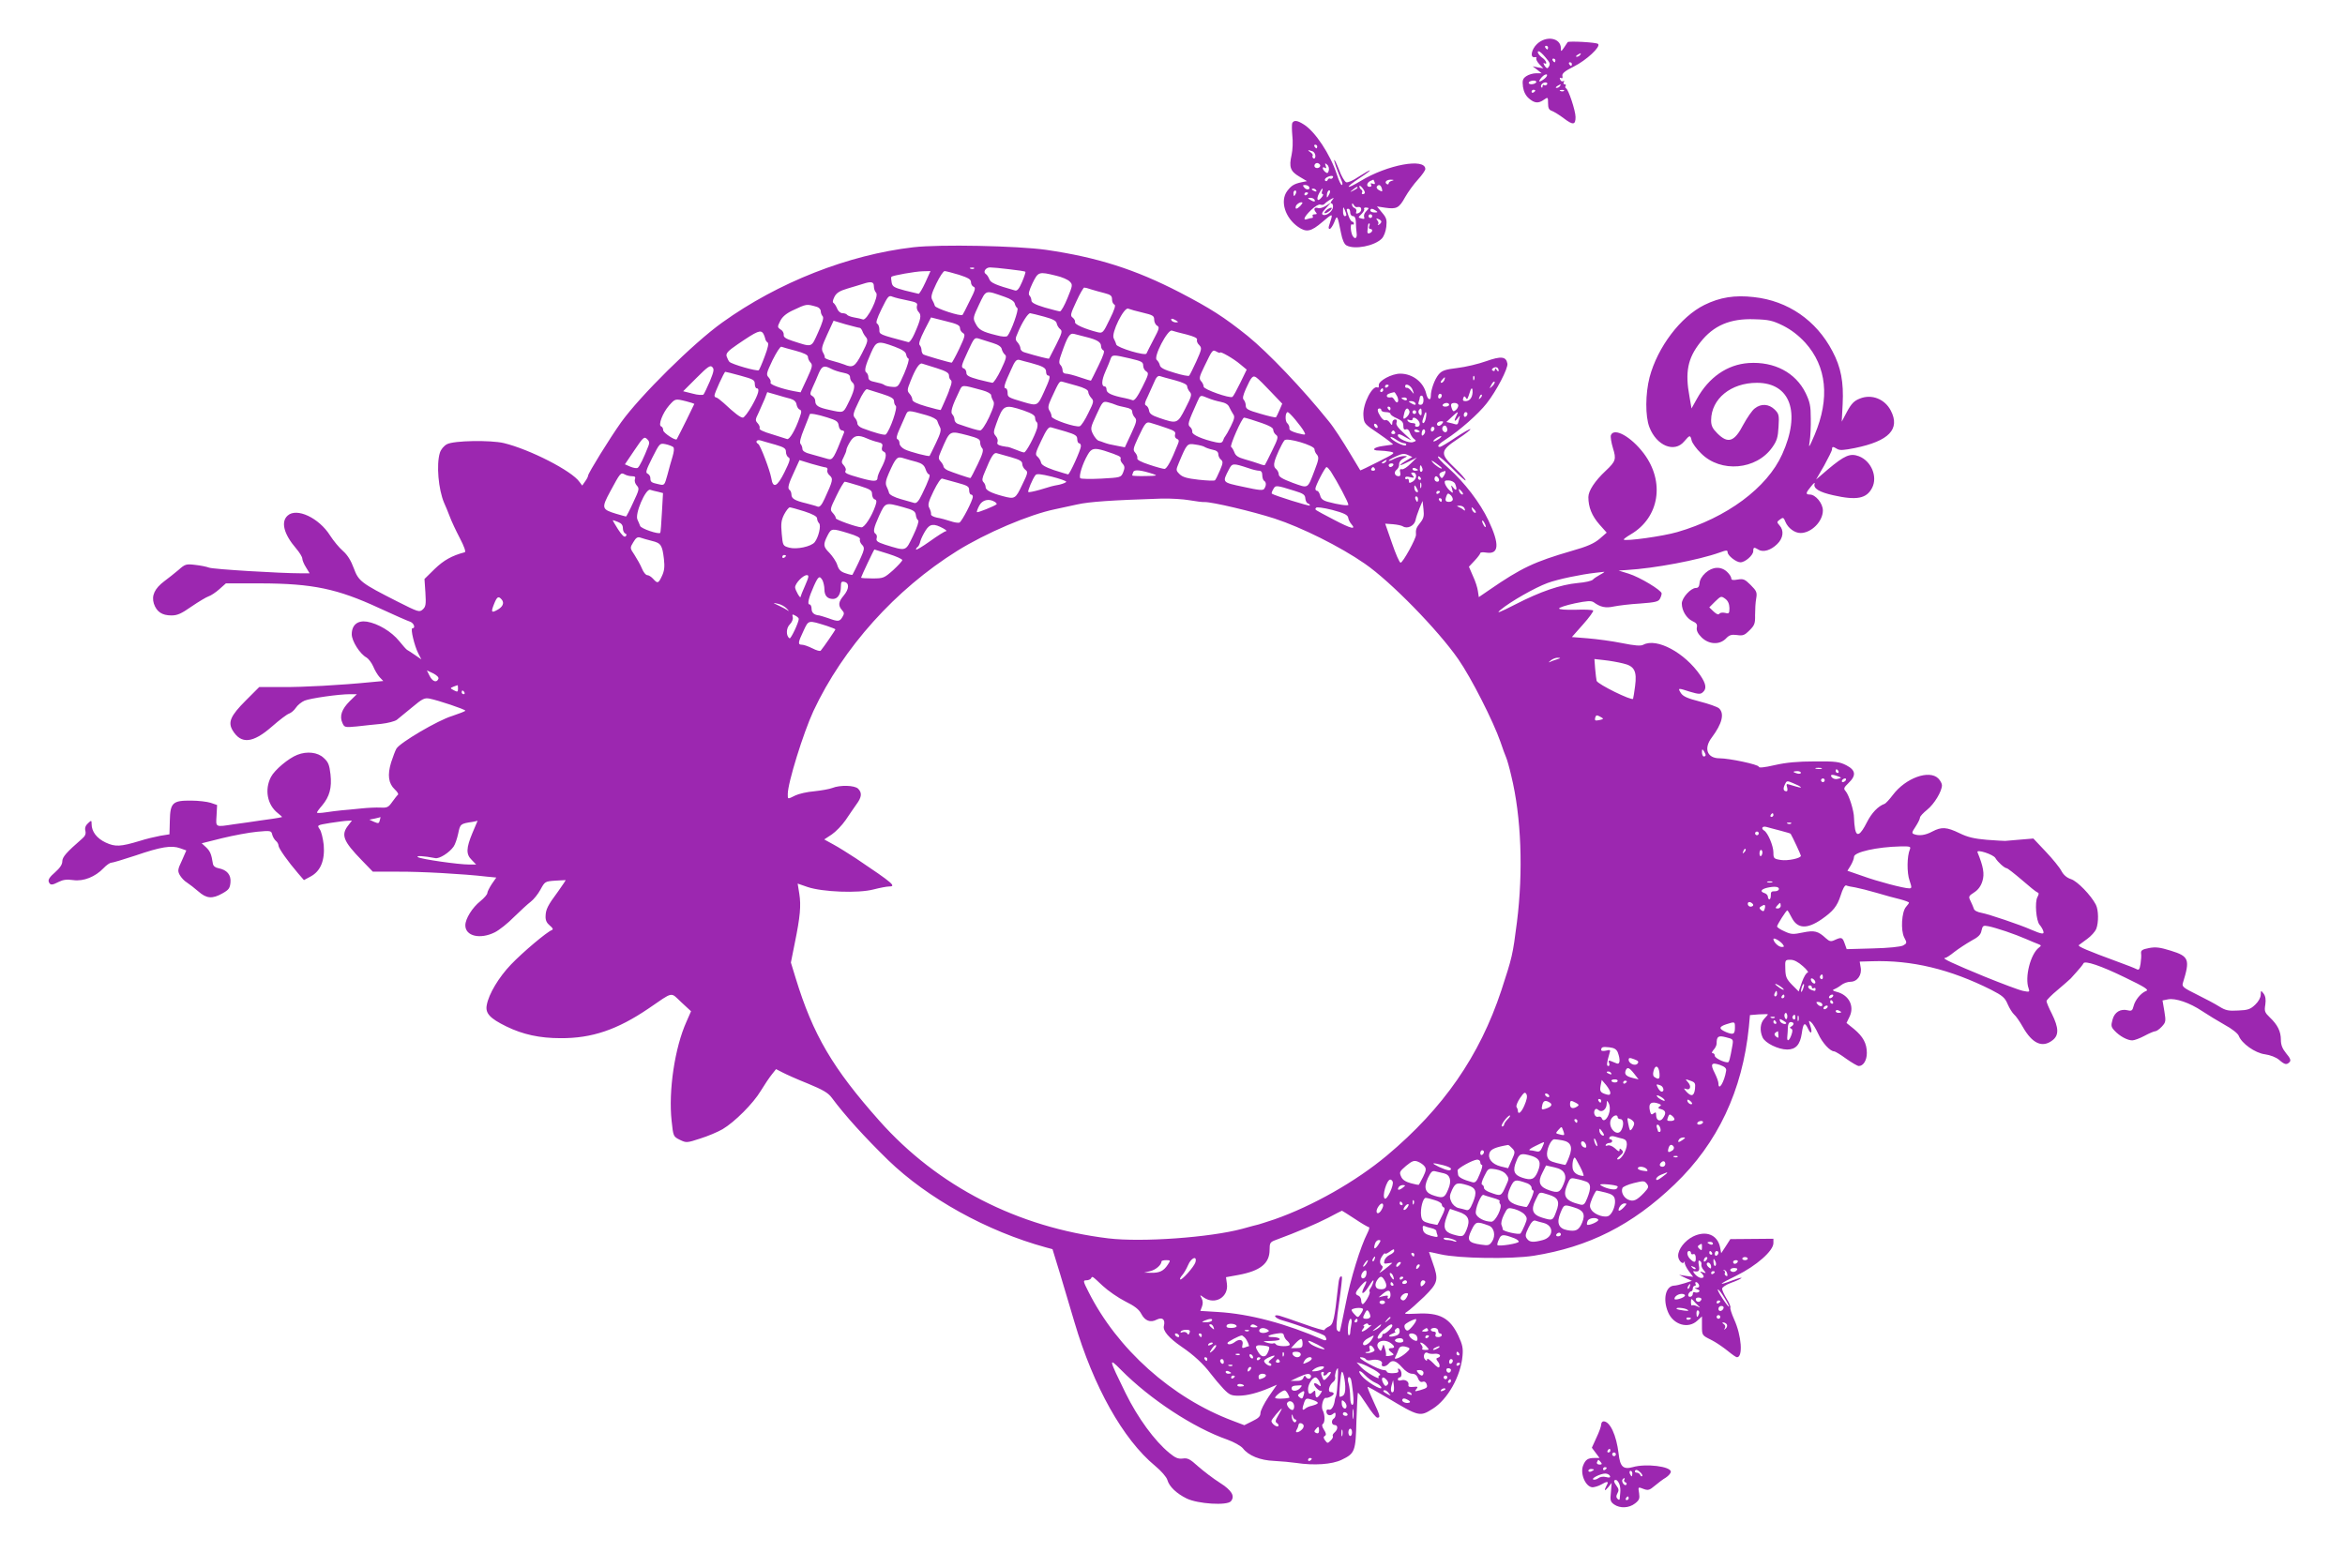<?xml version="1.0" standalone="no"?>
<!DOCTYPE svg PUBLIC "-//W3C//DTD SVG 20010904//EN"
 "http://www.w3.org/TR/2001/REC-SVG-20010904/DTD/svg10.dtd">
<svg version="1.0" xmlns="http://www.w3.org/2000/svg"
 width="1280pt" height="856pt" viewBox="0 0 1280 856"
 preserveAspectRatio="xMidYMid meet">
<g transform="translate(0,856) scale(0.1,-0.1)"
fill="#9c27b0" stroke="none">
<path d="M8390 8320 c-32 -30 -40 -78 -12 -72 8 1 11 -1 8 -6 -3 -5 4 -19 16
-32 l22 -23 -29 5 -29 6 25 -19 24 -19 -30 0 c-17 0 -41 -7 -54 -16 -20 -14
-22 -23 -18 -58 4 -27 15 -48 32 -63 31 -27 52 -29 83 -7 21 15 22 14 22 -20
0 -26 5 -36 20 -41 11 -4 41 -22 66 -41 50 -38 64 -37 64 7 0 34 -39 152 -52
157 -4 2 -6 8 -2 13 3 5 0 9 -6 9 -6 0 -8 5 -4 12 4 6 3 8 -3 5 -6 -4 -14 0
-17 9 -4 9 -2 12 5 8 7 -4 10 1 7 12 -2 13 13 26 63 51 68 34 148 108 132 123
-8 9 -159 17 -166 10 -2 -3 -11 -16 -20 -30 -16 -23 -17 -23 -17 -4 0 57 -79
72 -130 24z m60 -20 c0 -5 -2 -10 -4 -10 -3 0 -8 5 -11 10 -3 6 -1 10 4 10 6
0 11 -4 11 -10z m-16 -51 c28 -33 30 -38 18 -56 -6 -9 -11 -6 -21 8 -7 12 -8
18 -2 14 19 -11 12 13 -7 27 -23 16 -36 38 -23 38 5 0 21 -14 35 -31z m191 11
c-3 -5 -12 -10 -18 -10 -7 0 -6 4 3 10 19 12 23 12 15 0z m-135 -30 c0 -5 -2
-10 -4 -10 -3 0 -8 5 -11 10 -3 6 -1 10 4 10 6 0 11 -4 11 -10z m90 -20 c0 -5
-2 -10 -4 -10 -3 0 -8 5 -11 10 -3 6 -1 10 4 10 6 0 11 -4 11 -10z m-151 -81
c-30 -22 -36 -17 -13 10 10 11 22 17 27 14 5 -3 -1 -14 -14 -24z m-44 -19 c-3
-5 -15 -10 -26 -10 -11 0 -17 5 -14 10 3 6 15 10 26 10 11 0 17 -4 14 -10z
m60 -10 c-4 -6 -11 -8 -16 -5 -5 4 -9 1 -9 -6 0 -7 -3 -10 -6 -6 -9 9 5 27 22
27 8 0 12 -5 9 -10z m70 -10 c-3 -5 -12 -10 -18 -10 -7 0 -6 4 3 10 19 12 23
12 15 0z m-135 -24 c0 -3 -4 -8 -10 -11 -5 -3 -10 -1 -10 4 0 6 5 11 10 11 6
0 10 -2 10 -4z m157 -2 c-3 -3 -12 -4 -19 -1 -8 3 -5 6 6 6 11 1 17 -2 13 -5z"/>
<path d="M7054 7889 c-3 -6 -3 -37 0 -69 4 -32 2 -79 -4 -106 -15 -66 -7 -89
42 -118 l42 -25 -30 -6 c-41 -9 -55 -18 -78 -48 -40 -54 -12 -146 60 -196 45
-31 70 -26 132 27 52 44 55 45 49 20 -4 -14 -10 -33 -13 -42 -3 -9 -2 -16 4
-16 5 0 17 17 25 37 16 42 17 40 37 -60 7 -37 18 -61 30 -67 44 -24 152 -3
192 37 12 12 22 39 25 65 4 38 1 49 -23 77 l-28 34 45 -7 c62 -9 76 -2 109 58
16 28 47 71 70 96 22 24 40 50 40 57 0 62 -207 24 -353 -65 -85 -51 -88 -38
-4 17 34 22 59 41 54 41 -4 0 -31 -16 -61 -35 -31 -21 -59 -33 -68 -30 -9 4
-26 33 -38 66 -13 33 -25 58 -27 56 -3 -4 14 -53 42 -119 4 -10 3 -18 -1 -18
-5 0 -17 26 -27 58 -36 110 -119 235 -181 273 -35 22 -52 24 -62 8z m136 -129
c0 -5 -2 -10 -4 -10 -3 0 -8 5 -11 10 -3 6 -1 10 4 10 6 0 11 -4 11 -10z m-26
-26 c9 -3 16 -15 16 -26 0 -10 -5 -16 -10 -13 -6 4 -8 10 -5 15 3 5 -3 13 -12
19 -20 12 -13 14 11 5z m41 -73 c7 -12 -12 -24 -25 -16 -11 7 -4 25 10 25 5 0
11 -4 15 -9z m48 -32 c-4 -15 -8 -17 -19 -8 -17 14 -19 33 -2 23 8 -5 9 -2 4
11 -5 15 -4 16 8 6 8 -6 12 -21 9 -32z m22 -39 c-4 -6 -10 -8 -15 -5 -4 3 -10
-1 -13 -7 -2 -7 -8 -9 -13 -5 -5 4 -2 12 6 17 20 13 43 13 35 0z m228 -24 c4
-11 1 -13 -10 -9 -11 4 -14 2 -9 -5 4 -7 1 -12 -8 -12 -20 0 -16 23 4 32 8 4
16 7 16 7 1 1 4 -6 7 -13z m95 7 c-10 -2 -18 -9 -18 -14 0 -6 -5 -7 -10 -4
-16 10 -1 25 23 24 17 -1 18 -2 5 -6z m-453 -32 c10 -17 -12 -21 -25 -6 -10
12 -10 15 3 15 9 0 18 -4 22 -9z m305 -33 c0 -4 -5 -8 -11 -8 -5 0 -8 4 -4 9
3 5 1 12 -5 16 -5 3 -10 12 -10 18 1 13 30 -22 30 -35z m93 22 c4 -17 2 -18
-14 -9 -11 5 -17 14 -14 20 10 15 22 10 28 -11z m-133 5 c0 -2 -10 -9 -22 -15
-22 -11 -22 -10 -4 4 21 17 26 19 26 11z m-225 -15 c3 -6 -1 -7 -9 -4 -18 7
-21 14 -7 14 6 0 13 -4 16 -10z m31 -5 c-3 -8 -1 -15 4 -15 5 0 2 -9 -8 -20
-21 -25 -29 -7 -11 26 14 27 24 33 15 9z m-142 -10 c-4 -8 -8 -15 -10 -15 -2
0 -4 7 -4 15 0 8 4 15 10 15 5 0 7 -7 4 -15z m186 8 c0 -5 -5 -15 -10 -23 -7
-12 -9 -10 -7 8 1 19 17 33 17 15z m-120 -7 c0 -3 -4 -8 -10 -11 -5 -3 -10 -1
-10 4 0 6 5 11 10 11 6 0 10 -2 10 -4z m35 -36 c8 -13 -5 -13 -25 0 -13 8 -13
10 2 10 9 0 20 -4 23 -10z m95 -5 c-7 -8 -8 -15 -3 -15 6 0 10 -9 9 -20 -1
-23 -35 -50 -54 -43 -10 4 -6 14 15 36 l28 31 -28 -18 c-16 -10 -35 -15 -42
-12 -19 7 -27 -5 -14 -21 9 -10 8 -13 -5 -13 -10 0 -14 -4 -11 -10 3 -5 2 -10
-4 -10 -5 0 -16 -3 -25 -6 -27 -10 -18 12 20 49 22 21 43 33 51 30 8 -3 18 -2
22 3 6 8 41 32 50 33 2 1 -2 -6 -9 -14z m-173 -30 c-19 -18 -28 -19 -24 -2 2
12 28 28 36 21 2 -2 -4 -10 -12 -19z m307 -6 c19 3 26 0 26 -13 0 -8 -7 -17
-16 -20 -11 -4 -15 -2 -11 8 3 8 -1 17 -9 20 -8 3 -14 11 -14 18 0 10 2 10 9
0 4 -8 11 -13 15 -13z m-55 -41 c1 -5 -3 -8 -9 -8 -5 0 -10 12 -9 28 0 24 1
25 9 7 5 -11 9 -23 9 -27z m121 35 c0 -3 -7 -11 -15 -19 -8 -8 -12 -21 -9 -29
4 -10 0 -12 -14 -8 -20 5 -20 5 -1 24 11 11 18 23 15 28 -3 4 1 8 9 8 8 0 15
-2 15 -4z m-100 -23 c0 -11 7 -20 15 -20 10 0 15 -11 16 -32 0 -18 2 -45 4
-60 4 -28 -8 -37 -21 -17 -12 19 -15 71 -4 64 6 -3 10 -1 10 4 0 6 -4 11 -9
11 -5 0 -14 14 -20 31 -13 39 -13 39 -1 39 6 0 10 -9 10 -20z m140 10 c12 -8
11 -10 -7 -10 -13 0 -23 5 -23 10 0 13 11 13 30 0z m-20 -30 c0 -5 -4 -10 -10
-10 -5 0 -10 5 -10 10 0 6 5 10 10 10 6 0 10 -4 10 -10z m50 -30 c0 -5 -6 -12
-12 -16 -7 -4 -10 -4 -6 1 4 4 3 14 -4 22 -8 11 -7 12 6 7 9 -3 16 -10 16 -14z
m-66 -25 c-4 -8 -1 -15 5 -15 16 0 14 -17 -3 -23 -11 -4 -14 1 -11 21 3 31 3
32 10 32 2 0 2 -7 -1 -15z"/>
<path d="M7244 7416 c-10 -8 -17 -17 -14 -19 3 -3 14 1 24 9 11 7 17 16 15 19
-3 3 -14 -2 -25 -9z"/>
<path d="M4985 7210 c-354 -41 -737 -191 -1043 -411 -158 -113 -448 -400 -552
-545 -62 -87 -180 -278 -180 -291 0 -5 -7 -19 -16 -31 l-16 -23 -15 20 c-41
60 -272 178 -413 212 -73 17 -272 14 -310 -6 -17 -9 -33 -28 -39 -47 -20 -64
-8 -200 23 -273 8 -16 21 -50 31 -75 9 -25 34 -78 55 -118 24 -46 34 -75 27
-77 -72 -19 -115 -44 -164 -91 l-56 -55 5 -74 c4 -65 2 -77 -14 -92 -19 -17
-24 -15 -141 44 -195 99 -210 110 -236 181 -15 41 -34 72 -59 94 -21 18 -52
56 -70 84 -61 97 -183 154 -232 109 -38 -34 -21 -101 46 -179 19 -22 34 -47
34 -55 0 -9 9 -31 20 -48 l20 -33 -48 0 c-111 0 -479 22 -501 31 -13 5 -47 12
-76 15 -49 6 -55 4 -91 -28 -22 -18 -56 -46 -77 -61 -53 -40 -71 -79 -57 -123
15 -44 44 -64 96 -64 33 0 54 10 110 49 38 26 80 51 92 55 13 4 40 22 59 39
l36 32 191 0 c283 -1 417 -29 646 -135 80 -37 155 -70 168 -74 21 -7 32 -36
13 -36 -12 0 11 -96 32 -137 l17 -33 -35 24 c-20 14 -39 26 -43 28 -4 2 -23
23 -43 48 -42 52 -116 96 -176 106 -51 8 -83 -18 -83 -69 0 -37 45 -108 81
-127 11 -7 27 -28 36 -48 8 -20 24 -47 35 -59 l20 -21 -64 -6 c-171 -17 -375
-28 -488 -27 l-125 0 -73 -73 c-84 -84 -99 -119 -72 -164 46 -76 110 -70 214
21 41 36 83 68 94 71 11 4 28 18 37 32 9 14 31 32 48 39 33 13 185 35 248 35
l37 0 -39 -38 c-44 -44 -57 -82 -40 -119 11 -25 14 -25 79 -19 37 4 97 11 133
14 36 4 74 14 85 22 10 8 48 39 83 68 56 47 68 53 95 48 47 -9 196 -59 196
-66 0 -3 -33 -16 -72 -29 -77 -23 -284 -145 -304 -178 -6 -10 -19 -44 -29 -75
-21 -69 -15 -115 20 -148 14 -13 22 -26 17 -29 -4 -3 -18 -21 -31 -39 -21 -30
-28 -33 -65 -31 -22 1 -70 -1 -106 -5 -36 -4 -83 -8 -105 -10 -22 -2 -61 -7
-87 -11 -27 -4 -48 -5 -48 -1 0 3 12 20 28 38 41 49 54 97 46 170 -6 52 -12
68 -37 90 -32 31 -91 38 -144 17 -47 -18 -124 -82 -144 -121 -36 -69 -20 -152
37 -197 15 -12 25 -21 23 -22 -2 0 -11 -2 -19 -4 -8 -2 -51 -8 -95 -14 -44 -7
-110 -16 -147 -21 -105 -16 -100 -18 -96 47 l3 58 -35 12 c-19 6 -67 12 -106
12 -101 1 -115 -11 -117 -109 l-2 -75 -50 -8 c-27 -5 -78 -17 -112 -28 -106
-32 -134 -33 -186 -9 -49 23 -77 60 -77 101 0 21 -1 22 -20 4 -13 -12 -18 -25
-14 -41 4 -16 -1 -29 -18 -43 -86 -75 -108 -100 -108 -124 0 -17 -13 -36 -40
-60 -28 -24 -38 -39 -34 -51 8 -20 17 -20 56 0 22 11 43 14 78 9 56 -8 120 18
165 65 16 17 35 30 43 30 8 0 67 18 131 39 140 48 197 57 244 40 l34 -12 -24
-55 c-23 -48 -24 -57 -12 -79 8 -14 25 -33 39 -41 14 -9 42 -31 63 -49 44 -39
76 -42 132 -10 34 19 40 28 43 59 4 42 -19 69 -66 78 -17 3 -28 12 -30 25 -8
52 -15 68 -37 89 l-24 22 112 28 c62 15 147 31 190 35 75 7 78 6 83 -16 3 -12
12 -27 20 -34 8 -6 14 -18 14 -25 0 -15 52 -88 107 -152 l32 -37 37 20 c54 29
78 88 71 172 -4 35 -13 74 -22 86 -15 22 -15 22 57 34 40 6 83 12 96 12 l23 1
-20 -26 c-41 -52 -28 -86 74 -191 l60 -62 135 0 c124 1 359 -12 487 -27 l52
-5 -25 -36 c-13 -20 -24 -42 -24 -49 0 -7 -17 -27 -38 -44 -44 -35 -82 -96
-82 -132 0 -59 81 -78 161 -38 24 12 72 50 105 84 34 33 75 71 91 83 16 12 40
42 53 66 24 44 25 45 80 49 30 2 56 3 57 3 2 -1 -17 -28 -40 -61 -58 -78 -68
-99 -69 -136 -1 -22 6 -37 23 -51 17 -14 20 -21 11 -25 -26 -9 -158 -120 -223
-188 -66 -69 -121 -160 -132 -221 -9 -45 17 -73 107 -117 90 -44 182 -64 296
-64 171 -1 309 46 480 162 139 95 118 91 179 34 l53 -49 -25 -57 c-64 -142
-99 -378 -81 -542 9 -84 9 -85 45 -103 35 -17 38 -17 111 7 42 13 96 36 122
51 66 39 168 141 209 210 20 33 47 73 60 89 l23 29 35 -18 c19 -10 81 -38 139
-61 82 -34 110 -50 130 -77 71 -96 179 -215 308 -341 215 -208 539 -388 860
-476 l37 -10 42 -137 c23 -76 58 -194 78 -262 104 -352 265 -639 440 -784 34
-28 63 -62 67 -77 10 -36 50 -74 105 -101 61 -30 222 -40 242 -15 23 28 5 59
-61 101 -35 22 -87 62 -117 88 -45 41 -58 48 -85 44 -25 -3 -40 3 -74 31 -80
66 -171 190 -238 326 -93 189 -94 197 -26 128 159 -161 396 -317 582 -382 36
-13 73 -34 84 -47 31 -40 94 -66 171 -69 39 -2 93 -7 120 -11 98 -15 196 -8
248 17 73 35 77 46 81 215 3 80 6 148 8 151 3 2 24 -28 49 -66 24 -38 50 -70
57 -70 18 0 16 10 -22 91 -19 41 -33 75 -31 77 2 2 48 -24 104 -57 177 -106
181 -107 252 -62 81 51 152 177 162 288 4 42 0 62 -23 111 -46 97 -102 127
-227 120 -69 -3 -73 -2 -52 11 13 8 54 45 92 81 77 76 81 92 47 187 -11 32
-20 58 -20 58 0 1 28 -5 63 -13 100 -23 385 -27 508 -8 301 48 538 167 770
390 235 225 370 512 405 858 l6 66 49 4 c27 1 49 2 49 0 0 -2 -9 -12 -20 -24
-22 -24 -26 -64 -9 -102 14 -31 86 -66 134 -66 47 0 71 26 80 89 8 57 16 63
34 25 16 -36 26 -23 12 17 -10 28 -9 30 5 18 9 -7 26 -36 39 -64 21 -47 64
-95 87 -95 5 0 35 -18 65 -40 31 -22 62 -40 69 -40 25 0 44 31 44 71 0 52 -20
89 -70 131 l-41 33 16 33 c29 58 -2 120 -70 137 -19 5 -25 9 -15 13 8 3 26 13
39 23 13 11 36 19 52 19 37 0 64 38 55 80 l-5 30 67 2 c216 7 426 -43 651
-156 62 -32 75 -43 90 -79 10 -23 26 -48 35 -56 9 -7 30 -37 47 -67 52 -92
107 -117 163 -73 35 27 34 67 -4 144 -17 33 -30 64 -29 70 0 5 27 33 60 60 33
28 65 56 72 63 51 56 66 75 69 82 6 18 97 -13 228 -77 108 -52 131 -67 115
-73 -29 -11 -61 -50 -69 -83 -6 -24 -11 -28 -31 -23 -40 10 -73 -9 -84 -51 -9
-33 -8 -40 12 -61 27 -29 69 -52 96 -52 11 0 41 11 67 25 26 14 52 25 59 25 6
0 22 11 35 25 22 24 23 29 14 84 l-10 59 30 6 c41 8 119 -19 186 -64 30 -20
86 -54 123 -75 39 -21 72 -47 77 -60 16 -42 89 -94 143 -101 29 -4 60 -16 77
-30 31 -27 41 -29 57 -13 9 9 5 21 -18 48 -21 26 -29 46 -29 74 0 46 -18 82
-60 122 -28 27 -31 34 -25 70 4 28 1 46 -9 60 -15 19 -15 19 -16 -6 0 -15 -12
-37 -30 -54 -26 -25 -40 -30 -93 -32 -52 -3 -68 0 -102 21 -22 14 -78 44 -123
66 -75 37 -83 44 -77 63 40 129 34 146 -67 177 -58 18 -82 21 -118 14 -37 -7
-45 -13 -43 -29 2 -11 0 -37 -3 -57 -5 -31 -9 -36 -22 -29 -9 5 -55 23 -102
40 -166 61 -220 84 -213 91 4 3 25 19 46 34 21 15 43 40 49 54 14 36 13 104
-2 133 -27 52 -101 128 -135 139 -24 8 -41 23 -53 45 -9 18 -48 66 -85 105
l-68 72 -72 -6 c-40 -3 -76 -6 -82 -7 -5 0 -50 2 -100 6 -69 6 -104 14 -149
36 -70 34 -98 36 -149 9 -37 -20 -72 -25 -100 -14 -13 5 -11 11 9 41 13 20 24
42 24 49 0 7 18 26 39 43 39 31 81 101 81 134 0 9 -9 26 -20 37 -49 49 -178 3
-248 -90 -19 -25 -39 -47 -46 -49 -34 -12 -70 -49 -96 -101 -35 -69 -55 -81
-64 -38 -3 17 -6 45 -6 62 0 39 -27 125 -46 147 -12 13 -10 19 16 44 43 41 40
70 -12 97 -38 19 -57 22 -173 21 -91 0 -156 -6 -217 -20 -60 -14 -88 -16 -88
-9 0 12 -161 46 -214 46 -68 0 -88 54 -42 114 56 75 70 130 39 159 -10 8 -57
25 -105 37 -67 17 -91 28 -103 46 -18 29 -17 29 51 7 44 -13 56 -14 68 -3 23
19 19 46 -13 93 -85 124 -238 206 -311 167 -14 -8 -47 -5 -117 9 -54 11 -137
22 -186 26 l-87 7 61 69 c34 38 59 73 55 76 -4 4 -47 6 -96 4 -53 -1 -90 1
-90 7 0 5 39 18 86 28 67 14 90 15 103 6 37 -27 65 -33 111 -23 25 5 89 13
143 16 80 6 99 10 107 25 6 10 10 24 10 30 0 17 -119 89 -180 108 l-55 17 45
3 c151 9 391 54 508 96 35 13 42 13 42 1 0 -18 47 -55 70 -55 26 0 70 39 70
61 0 22 4 23 29 8 25 -16 68 -3 102 31 33 32 38 74 12 102 -15 17 -15 19 3 32
17 13 20 11 30 -14 14 -33 50 -60 82 -60 59 0 122 63 122 123 0 39 -40 87 -71
87 -25 0 -23 9 7 45 13 17 22 23 19 14 -9 -25 25 -46 102 -63 128 -29 182 -18
212 41 31 61 -5 146 -72 172 -48 18 -78 5 -170 -72 l-64 -55 44 76 c23 42 43
82 43 89 0 16 5 16 28 2 14 -9 37 -7 97 5 186 38 248 103 196 204 -33 64 -105
92 -169 66 -31 -12 -46 -27 -70 -71 l-29 -55 5 96 c6 120 -9 201 -56 289 -88
168 -243 275 -429 295 -104 12 -185 -1 -270 -43 -129 -64 -255 -229 -299 -395
-23 -90 -24 -212 -1 -272 39 -102 137 -142 190 -78 31 36 33 37 41 4 4 -14 26
-45 51 -69 107 -108 302 -91 389 33 25 35 31 55 34 112 4 63 2 71 -21 94 -32
31 -74 34 -109 6 -14 -10 -41 -50 -62 -88 -49 -95 -84 -106 -142 -48 -27 27
-34 42 -34 72 1 117 108 204 250 204 183 0 241 -163 138 -390 -82 -183 -303
-347 -573 -425 -79 -23 -282 -51 -292 -41 -2 2 15 15 39 29 156 92 187 287 70
442 -69 91 -162 143 -179 99 -3 -9 2 -40 11 -70 19 -61 16 -72 -39 -124 -60
-56 -95 -110 -95 -144 0 -55 19 -102 60 -149 l40 -45 -39 -34 c-30 -25 -67
-42 -153 -66 -202 -59 -272 -91 -449 -213 l-57 -39 -5 33 c-2 17 -14 55 -27
82 l-22 51 31 33 c17 18 31 37 31 41 0 5 15 6 33 3 70 -11 73 46 12 175 -46
97 -131 208 -218 286 -38 33 -64 62 -57 64 6 2 42 -29 80 -68 39 -40 70 -68
70 -62 0 6 -27 37 -60 68 -81 77 -80 93 18 158 40 26 71 51 68 53 -2 3 -39
-18 -81 -46 -41 -28 -80 -51 -85 -51 -20 0 -8 16 33 42 73 47 176 137 222 196
53 67 118 192 113 217 -7 39 -34 42 -116 13 -42 -15 -113 -32 -157 -37 -67 -8
-84 -14 -102 -35 -22 -26 -43 -84 -43 -118 0 -29 -18 -20 -25 12 -14 63 -74
110 -142 110 -46 0 -119 -39 -117 -63 1 -9 -1 -15 -5 -13 -28 18 -83 -88 -79
-151 3 -46 4 -47 86 -102 45 -31 79 -57 75 -58 -4 -1 -29 -4 -55 -8 -52 -7
-66 -25 -19 -25 16 0 42 -3 60 -6 29 -6 26 -9 -66 -55 -53 -27 -97 -48 -98
-47 -1 2 -23 39 -50 83 -46 77 -96 154 -122 185 -142 177 -330 374 -443 466
-130 104 -202 150 -371 238 -244 126 -449 191 -729 232 -158 22 -579 31 -725
14z m332 -116 c-3 -3 -12 -4 -19 -1 -8 3 -5 6 6 6 11 1 17 -2 13 -5z m192 -4
c46 -5 86 -11 88 -14 2 -2 -6 -27 -18 -55 -16 -37 -26 -50 -38 -47 -106 30
-134 42 -141 62 -5 12 -13 25 -19 28 -17 11 -1 36 23 36 11 0 59 -4 105 -10z
m-458 -72 c-16 -35 -33 -63 -37 -62 -5 1 -39 9 -75 18 -59 16 -68 21 -72 44
-3 15 -4 29 -1 31 7 7 129 29 171 30 l42 1 -28 -62z m183 42 c52 -17 66 -25
66 -41 0 -11 7 -22 15 -25 12 -5 7 -20 -22 -77 -19 -40 -37 -74 -39 -76 -9
-10 -147 35 -151 49 -2 8 -9 24 -15 34 -8 15 -3 34 23 88 18 37 38 68 45 68 6
0 42 -9 78 -20z m530 -5 c32 -7 66 -22 75 -32 17 -17 16 -22 -12 -90 -16 -40
-35 -73 -41 -73 -6 0 -44 10 -83 21 -53 16 -73 27 -73 38 0 10 -5 22 -11 28
-7 7 -2 27 17 67 31 63 34 64 128 41z m-994 -58 c0 -13 5 -28 12 -35 18 -18
-50 -155 -72 -146 -8 3 -30 8 -48 11 -18 3 -35 10 -38 14 -3 5 -14 9 -25 9
-11 0 -23 10 -29 24 -5 13 -14 27 -19 31 -8 4 -6 15 4 35 11 21 28 32 72 45
32 9 69 21 83 25 45 15 60 12 60 -13z m1186 -17 c16 -5 48 -14 72 -20 35 -9
42 -15 42 -35 0 -13 6 -25 13 -28 8 -3 1 -27 -26 -81 -35 -73 -38 -76 -65 -70
-71 18 -127 43 -124 55 2 7 -4 18 -13 25 -14 10 -12 20 20 88 19 42 39 76 43
76 5 0 22 -4 38 -10z m-471 -41 c32 -11 51 -24 54 -36 2 -10 8 -21 14 -25 10
-6 -34 -129 -54 -152 -6 -6 -29 -5 -61 4 -78 19 -96 30 -113 64 -15 28 -14 33
19 103 40 83 32 80 141 42z m-532 -19 c49 -10 57 -14 52 -30 -3 -10 1 -25 9
-33 17 -17 13 -39 -23 -120 -12 -27 -26 -47 -33 -45 -161 43 -158 41 -158 69
0 15 -6 29 -12 32 -9 3 -2 27 24 80 35 71 39 76 60 67 13 -5 49 -14 81 -20z
m-495 -35 c12 -3 22 -14 22 -24 0 -9 5 -22 10 -27 8 -8 0 -34 -24 -88 -39 -86
-29 -83 -141 -47 -37 12 -49 21 -47 33 1 10 -6 23 -17 29 -18 12 -18 15 -3 45
11 23 31 41 66 58 81 38 77 37 134 21z m1780 -32 c54 -13 62 -17 62 -38 0 -13
7 -28 16 -33 14 -8 12 -17 -19 -75 -19 -37 -37 -71 -39 -77 -5 -15 -159 31
-165 49 -2 9 -9 24 -14 34 -15 28 56 171 79 162 10 -4 45 -14 80 -22z m-538
-22 c48 -13 66 -23 68 -37 2 -10 10 -24 19 -31 13 -10 10 -21 -22 -85 -20 -40
-38 -74 -39 -76 -3 -2 -64 13 -133 34 -13 3 -23 13 -23 22 0 8 -7 23 -15 32
-14 15 -14 21 0 52 23 57 56 108 68 108 7 -1 41 -9 77 -19z m-460 -62 c0 -10
7 -22 16 -27 14 -8 12 -18 -20 -86 -20 -42 -39 -76 -41 -76 -11 0 -145 39
-155 45 -5 3 -10 14 -10 24 0 9 -5 22 -10 27 -7 7 2 33 26 81 l36 70 79 -20
c63 -15 79 -23 79 -38z m1180 41 c13 -8 13 -10 -2 -10 -9 0 -20 5 -23 10 -8
13 5 13 25 0z m3313 -28 c45 -23 83 -52 121 -93 117 -130 135 -304 51 -503
-31 -72 -34 -76 -27 -36 4 25 7 81 6 126 0 68 -5 90 -28 138 -55 112 -171 173
-311 164 -117 -8 -218 -78 -283 -196 l-29 -52 -11 64 c-25 134 -10 210 59 297
72 92 163 131 295 126 79 -2 100 -7 157 -35z m-5040 -12 c4 0 10 -8 14 -17 3
-10 12 -25 20 -34 12 -15 10 -26 -22 -88 -38 -74 -50 -81 -97 -61 -13 5 -42
14 -65 20 -24 6 -42 14 -41 18 1 4 -3 17 -10 28 -10 19 -6 33 23 97 l35 76 67
-20 c38 -10 71 -19 76 -19z m1783 -36 c42 -11 61 -20 58 -29 -3 -7 2 -20 12
-29 15 -16 14 -22 -16 -89 -18 -40 -36 -75 -39 -78 -3 -4 -40 3 -81 16 -55 16
-76 27 -79 41 -2 10 -10 23 -17 29 -20 15 60 169 83 160 9 -3 44 -13 79 -21z
m-2309 4 c4 -7 8 -19 10 -27 1 -8 7 -17 13 -21 7 -4 2 -29 -16 -76 -14 -38
-29 -72 -32 -75 -8 -8 -148 32 -161 46 -5 6 -11 19 -15 30 -4 16 7 29 60 65
110 75 126 81 141 58z m1762 -18 c60 -15 81 -28 81 -50 0 -10 6 -20 13 -23 8
-3 0 -28 -27 -83 -21 -43 -39 -80 -41 -82 -1 -1 -28 7 -60 18 -32 11 -66 20
-77 20 -11 0 -18 7 -18 18 0 10 -5 23 -12 30 -9 9 -8 24 7 64 32 92 44 111 68
105 12 -3 42 -11 66 -17z m-509 -33 c30 -9 46 -21 48 -33 2 -10 10 -24 17 -30
11 -8 7 -23 -21 -82 -19 -40 -40 -72 -47 -72 -7 1 -41 9 -77 18 -51 14 -65 22
-65 36 0 11 -6 21 -13 24 -18 6 -16 14 22 96 34 73 35 75 63 66 15 -5 48 -15
73 -23z m-536 -20 c42 -16 60 -28 62 -42 2 -11 7 -21 13 -23 5 -2 -5 -38 -23
-80 -33 -75 -34 -77 -67 -74 -18 1 -37 6 -43 11 -6 5 -28 11 -48 15 -28 5 -38
12 -38 26 0 10 -5 22 -11 26 -13 8 -6 37 26 109 28 64 37 66 129 32z m-541
-22 c45 -12 67 -23 67 -33 0 -9 6 -23 14 -31 13 -14 10 -25 -20 -90 l-34 -73
-34 6 c-70 13 -136 37 -130 47 3 6 -1 18 -10 28 -15 16 -13 23 21 95 21 42 42
75 48 73 5 -2 40 -12 78 -22z m2317 -10 c0 9 74 -33 110 -64 l35 -29 -35 -72
c-19 -39 -38 -74 -43 -77 -15 -9 -157 41 -157 56 0 8 -6 22 -14 30 -12 14 -10
24 18 81 45 93 44 92 67 80 10 -6 19 -8 19 -5z m-492 -32 c63 -15 72 -19 72
-39 0 -13 8 -27 17 -32 15 -9 12 -18 -22 -86 -27 -54 -43 -75 -53 -71 -7 3
-26 8 -40 11 -72 14 -102 28 -102 46 0 10 -4 18 -9 18 -20 0 -19 32 3 82 13
29 26 61 29 71 8 21 15 21 105 0z m-543 -24 c70 -19 85 -28 85 -49 0 -11 5
-20 10 -20 16 0 12 -17 -22 -91 -34 -75 -36 -76 -108 -55 -88 26 -90 27 -90
52 0 13 -5 24 -11 24 -13 0 -6 25 30 102 21 48 29 57 46 53 11 -3 38 -11 60
-16z m-512 -29 c51 -16 67 -26 67 -40 0 -10 4 -21 10 -25 6 -4 5 -16 -1 -33
-6 -15 -10 -28 -10 -29 0 -3 -41 -97 -44 -101 -2 -2 -37 7 -79 19 -52 15 -76
27 -76 37 0 9 -7 23 -15 32 -14 16 -14 22 5 69 26 66 48 101 63 96 7 -2 42
-13 80 -25z m-1238 -71 c-15 -35 -31 -68 -35 -73 -5 -4 -31 -3 -59 5 l-52 13
73 73 c61 61 75 71 86 59 11 -11 9 -23 -13 -77z m663 67 c15 -8 44 -17 65 -21
26 -5 37 -12 37 -25 0 -10 6 -23 14 -29 17 -14 9 -47 -27 -118 -24 -48 -24
-48 -99 -31 -62 13 -78 24 -78 49 0 10 -7 22 -16 27 -14 8 -14 12 2 48 10 21
25 56 33 76 18 41 29 45 69 24z m3642 -9 c0 -7 -4 -6 -10 3 -7 11 -10 11 -10
2 0 -7 -5 -10 -11 -6 -8 4 -7 9 2 15 15 9 29 3 29 -14z m-4138 -28 c70 -19 78
-24 78 -45 0 -13 5 -24 10 -24 19 0 10 -32 -26 -96 -20 -35 -42 -64 -49 -64
-14 0 -45 24 -105 80 -18 16 -36 30 -41 30 -5 0 -9 5 -9 11 0 13 53 129 59
129 3 0 40 -9 83 -21z m2371 -25 c44 -12 67 -23 67 -33 0 -8 7 -22 14 -30 13
-14 10 -25 -24 -91 -43 -84 -45 -85 -144 -51 -39 13 -52 23 -54 40 -2 12 -9
24 -16 27 -10 4 -8 16 10 52 12 26 28 62 36 80 8 21 18 31 28 29 8 -3 45 -13
83 -23z m524 -63 l62 -65 -15 -35 c-8 -19 -17 -37 -19 -39 -2 -3 -41 6 -85 19
-67 19 -80 26 -80 44 0 11 -5 26 -11 32 -8 8 -4 24 11 59 31 69 39 77 59 62 9
-6 44 -41 78 -77z m1110 67 c-3 -8 -6 -5 -6 6 -1 11 2 17 5 13 3 -3 4 -12 1
-19z m-163 -3 c-4 -8 -11 -15 -16 -15 -6 0 -5 6 2 15 7 8 14 15 16 15 2 0 1
-7 -2 -15z m-2006 -31 c40 -11 62 -23 62 -33 0 -8 7 -23 16 -33 16 -17 15 -22
-16 -84 -17 -36 -38 -68 -46 -71 -22 -8 -154 37 -154 53 0 8 -5 23 -12 33 -9
15 -7 28 11 67 42 91 44 94 60 90 9 -2 44 -12 79 -22z m2268 -2 c-18 -16 -18
-16 -6 6 6 13 14 21 18 18 3 -4 -2 -14 -12 -24z m-2783 -23 c26 -7 47 -19 47
-26 0 -7 5 -21 11 -31 9 -14 4 -32 -22 -90 -20 -42 -40 -72 -49 -72 -13 0 -50
11 -122 36 -10 4 -18 14 -18 23 0 9 -5 22 -12 29 -11 11 -2 44 39 128 16 35
13 34 126 3z m2217 27 c0 -3 -4 -8 -10 -11 -5 -3 -10 -1 -10 4 0 6 5 11 10 11
6 0 10 -2 10 -4z m131 -26 c9 -24 8 -24 -7 -5 -8 11 -20 19 -25 18 -5 -2 -9 2
-9 8 0 20 33 4 41 -21z m-2898 -20 c51 -16 67 -26 67 -40 0 -10 4 -21 9 -25
13 -7 -30 -133 -54 -157 -6 -6 -61 9 -127 34 -16 6 -28 17 -28 26 0 8 -6 23
-14 31 -12 14 -9 26 21 88 19 42 39 71 46 68 7 -2 42 -13 80 -25z m2737 20 c0
-5 -5 -10 -11 -10 -5 0 -7 5 -4 10 3 6 8 10 11 10 2 0 4 -4 4 -10z m488 -12
c-2 -30 -16 -48 -39 -48 -13 0 -16 5 -12 16 4 12 7 13 14 3 8 -14 8 -13 24 36
7 22 14 18 13 -7z m-3723 -35 c20 -6 31 -17 33 -32 2 -12 10 -25 17 -27 11 -5
11 -12 0 -43 -24 -70 -56 -123 -69 -118 -8 3 -46 15 -85 27 -42 12 -69 25 -65
31 3 6 -1 18 -10 28 -14 15 -14 20 4 56 10 22 25 57 34 77 l14 37 49 -14 c26
-8 62 -18 78 -22z m3312 12 c12 -28 0 -45 -15 -19 -5 9 -12 15 -15 15 -19 -3
-27 0 -27 8 0 8 11 14 40 20 3 0 10 -10 17 -24z m243 6 c0 -6 -4 -13 -10 -16
-5 -3 -10 1 -10 9 0 9 5 16 10 16 6 0 10 -4 10 -9z m211 -14 c-10 -9 -11 -8
-5 6 3 10 9 15 12 12 3 -3 0 -11 -7 -18z m-1488 0 c18 -8 49 -17 70 -21 25 -5
41 -14 47 -29 6 -12 15 -29 21 -38 10 -13 7 -26 -12 -65 -13 -27 -27 -51 -30
-54 -3 -3 -9 -13 -12 -23 -6 -15 -13 -17 -39 -12 -74 16 -133 42 -130 57 1 8
-4 21 -12 27 -15 13 -12 23 40 139 17 37 15 36 57 19z m1177 -12 c0 -16 -6
-25 -16 -25 -11 0 -14 5 -10 16 3 9 6 20 6 25 0 5 5 9 10 9 6 0 10 -11 10 -25z
m-90 5 c0 -5 -7 -7 -15 -4 -8 4 -15 8 -15 10 0 2 7 4 15 4 8 0 15 -4 15 -10z
m-3934 -11 c24 -6 44 -13 44 -14 0 -2 -83 -170 -96 -193 -6 -10 -74 35 -74 49
0 10 -5 19 -11 21 -18 6 8 74 43 114 34 38 33 38 94 23z m2344 -19 c8 -4 32
-10 53 -14 25 -5 37 -12 37 -23 0 -9 6 -24 14 -32 13 -14 10 -25 -20 -90 l-34
-73 -37 7 c-49 9 -54 11 -75 18 -10 4 -24 9 -32 11 -8 3 -21 19 -30 36 -15 31
-14 35 19 106 33 72 35 74 62 68 15 -4 35 -10 43 -14z m1635 10 c8 -13 -5 -13
-25 0 -13 8 -13 10 2 10 9 0 20 -4 23 -10z m185 -10 c0 -5 -9 -10 -21 -10 -11
0 -17 5 -14 10 3 6 13 10 21 10 8 0 14 -4 14 -10z m50 -4 c0 -7 -6 -19 -14
-25 -11 -9 -15 -8 -20 5 -10 26 -7 34 14 34 11 0 20 -6 20 -14z m-2373 -27
c46 -16 63 -27 63 -40 0 -10 4 -20 9 -24 5 -3 6 -17 2 -33 -13 -44 -60 -132
-71 -132 -6 0 -27 7 -48 16 -20 8 -38 14 -40 14 -1 -1 -16 2 -33 5 -22 5 -29
11 -24 22 3 9 -1 23 -10 33 -13 15 -13 22 3 66 38 105 44 108 149 73z m2003
11 c0 -5 -2 -10 -4 -10 -3 0 -8 5 -11 10 -3 6 -1 10 4 10 6 0 11 -4 11 -10z
m-50 -10 c0 -5 11 -10 25 -10 14 0 25 -4 25 -10 0 -5 16 -16 35 -24 27 -12 35
-21 35 -40 0 -18 4 -24 14 -20 9 3 17 -3 22 -18 4 -12 14 -28 22 -34 14 -10
13 -12 -6 -18 -22 -7 -82 20 -82 36 0 12 10 10 49 -13 33 -19 31 -17 -13 23
-35 32 -48 49 -43 61 4 11 1 17 -8 17 -8 0 -15 -8 -15 -17 -1 -17 -2 -17 -15
1 -7 10 -18 15 -23 12 -6 -3 -17 5 -26 19 -18 28 -21 45 -6 45 6 0 10 -4 10
-10z m153 -4 c3 -8 -3 -22 -14 -32 -20 -18 -23 -13 -13 24 7 25 19 29 27 8z
m67 -8 c0 -16 -3 -19 -11 -11 -6 6 -8 16 -5 22 11 17 16 13 16 -11z m-2702
-15 c32 -9 55 -22 58 -31 3 -10 10 -25 15 -35 8 -14 2 -35 -22 -85 -18 -37
-33 -69 -35 -71 -4 -5 -106 21 -136 36 -16 8 -28 22 -28 32 0 11 -5 21 -11 23
-8 3 -5 20 10 53 12 28 27 62 34 77 13 30 12 30 115 1z m2672 17 c0 -5 -4 -10
-10 -10 -5 0 -10 5 -10 10 0 6 5 10 10 10 6 0 10 -4 10 -10z m-659 -42 c20
-24 41 -52 47 -64 11 -20 10 -20 -36 -9 -32 9 -46 17 -44 27 1 9 -4 20 -11 27
-14 11 -12 61 2 61 4 0 23 -19 42 -42z m712 10 c-3 -16 -9 -28 -14 -28 -5 0
-6 7 -4 15 3 8 7 22 10 31 8 26 14 12 8 -18z m167 13 c-15 -29 -12 -38 6 -15
14 18 15 18 8 -6 -8 -32 -5 -31 -39 -21 l-30 7 29 27 c34 32 40 34 26 8z m60
10 c0 -6 -4 -13 -10 -16 -5 -3 -10 1 -10 9 0 9 5 16 10 16 6 0 10 -4 10 -9z
m-3495 -20 c51 -16 60 -22 63 -45 2 -15 10 -26 19 -26 8 0 13 -6 10 -12 -56
-142 -61 -150 -87 -144 -14 4 -29 8 -35 10 -5 1 -31 9 -57 16 -33 8 -48 18
-48 29 0 9 -5 22 -10 27 -7 7 -1 34 20 85 16 41 30 75 30 77 0 7 42 0 95 -17z
m2316 -12 c92 -29 119 -42 119 -56 0 -9 7 -21 15 -27 14 -10 11 -21 -21 -86
-20 -41 -38 -77 -40 -79 -2 -2 -16 1 -31 7 -15 6 -50 16 -77 24 -36 10 -51 19
-58 38 -5 13 -13 27 -18 30 -9 5 59 160 71 160 3 0 21 -5 40 -11z m907 -1 c17
-17 15 -38 -4 -38 -8 0 -12 5 -9 10 3 6 -3 10 -14 10 -11 0 -23 5 -27 12 -5 8
-2 9 9 5 10 -3 17 -2 17 3 0 14 14 12 28 -2z m-1370 -45 c42 -14 51 -21 46
-35 -3 -11 1 -20 10 -24 12 -5 13 -11 4 -32 -35 -88 -59 -132 -72 -132 -7 0
-45 10 -83 23 -46 15 -68 27 -65 35 2 7 -3 21 -11 30 -14 15 -12 23 15 82 41
87 44 90 76 79 15 -4 51 -16 80 -26z m1502 22 c-7 -8 -16 -12 -21 -9 -13 8 -1
24 18 24 13 0 13 -3 3 -15z m-350 -16 c0 -6 -4 -7 -10 -4 -5 3 -10 11 -10 16
0 6 5 7 10 4 6 -3 10 -11 10 -16z m380 -15 c0 -16 -16 -19 -25 -4 -8 13 4 32
16 25 5 -4 9 -13 9 -21z m-2083 -10 c53 -16 63 -23 63 -41 0 -13 5 -23 10 -23
6 0 10 -7 10 -16 0 -19 -61 -154 -70 -154 -3 0 -37 11 -76 23 -49 17 -70 29
-72 43 -2 10 -11 24 -19 31 -14 11 -11 21 21 88 28 60 40 75 53 72 10 -3 46
-13 80 -23z m2013 17 c0 -6 -4 -13 -10 -16 -5 -3 -10 1 -10 9 0 9 5 16 10 16
6 0 10 -4 10 -9z m-80 -17 c0 -2 -7 -4 -15 -4 -8 0 -15 4 -15 10 0 5 7 7 15 4
8 -4 15 -8 15 -10z m21 -17 c-8 -8 -11 -7 -11 4 0 9 3 19 7 23 4 4 9 2 11 -4
3 -7 -1 -17 -7 -23z m-156 13 c3 -5 -1 -10 -10 -10 -9 0 -13 5 -10 10 3 6 8
10 10 10 2 0 7 -4 10 -10z m-2332 -17 c56 -15 67 -21 67 -38 0 -12 5 -26 11
-32 9 -9 3 -31 -24 -87 -20 -42 -38 -76 -40 -76 -8 0 -104 33 -124 42 -13 6
-23 16 -23 21 0 6 -7 18 -15 27 -14 16 -14 21 1 56 51 118 44 113 147 87z
m-1743 -56 c-25 -65 -50 -116 -59 -121 -5 -4 -23 -1 -40 6 l-30 13 52 77 c48
71 53 76 69 61 12 -11 14 -21 8 -36z m1193 39 c18 -8 45 -17 60 -20 22 -5 27
-11 22 -26 -4 -13 -1 -22 9 -26 19 -7 13 -40 -16 -94 -10 -19 -18 -40 -18 -47
0 -23 -19 -23 -89 -4 -82 23 -94 29 -85 42 3 6 -1 18 -10 28 -14 15 -14 20 -1
45 8 16 15 33 15 40 0 6 9 26 20 44 22 36 44 40 93 18z m2932 -26 c9 0 13 -5
10 -10 -7 -12 -85 28 -85 43 0 4 13 -1 29 -12 16 -12 37 -21 46 -21z m191 25
c-11 -8 -24 -15 -30 -15 -5 0 -1 7 10 15 10 8 24 14 29 14 6 0 1 -6 -9 -14z
m-681 -57 c0 -9 6 -23 14 -31 11 -14 9 -27 -13 -84 -40 -105 -33 -100 -120
-69 -56 21 -76 33 -76 46 0 10 -7 23 -15 30 -10 8 -13 21 -8 39 6 27 39 98 54
117 13 17 164 -28 164 -48z m-2942 24 c47 -14 57 -20 57 -39 0 -12 6 -26 14
-30 12 -6 7 -22 -22 -81 -40 -81 -63 -91 -72 -32 -8 44 -59 178 -71 186 -19
11 -9 26 14 19 12 -4 48 -14 80 -23z m-558 -13 c6 -6 4 -25 -4 -52 -7 -23 -20
-68 -28 -100 -16 -57 -16 -58 -47 -51 -41 9 -46 12 -46 34 0 10 -7 20 -15 24
-13 5 -8 20 25 86 41 81 41 81 73 75 18 -4 36 -11 42 -16z m2900 1 c6 -4 25
-11 43 -15 22 -4 32 -12 32 -25 0 -9 6 -23 14 -29 13 -11 12 -19 -5 -59 -11
-26 -23 -50 -27 -54 -4 -4 -44 -2 -90 3 -62 7 -87 14 -103 30 -21 21 -21 22
-4 63 44 105 45 106 90 99 22 -3 45 -9 50 -13z m-546 -21 c76 -25 92 -32 88
-43 -3 -6 2 -19 11 -28 12 -14 12 -23 3 -46 -12 -29 -13 -29 -119 -35 -59 -3
-111 -2 -115 2 -10 10 12 80 40 128 20 36 36 39 92 22z m-511 -35 c49 -14 62
-22 62 -37 0 -11 8 -25 17 -32 15 -11 14 -18 -18 -83 -36 -76 -40 -78 -104
-61 -65 17 -95 33 -95 49 0 9 -5 21 -12 28 -9 9 -7 22 7 54 35 86 49 108 65
104 8 -2 43 -12 78 -22z m2154 -21 c-47 -29 -34 -30 20 -2 l42 21 -34 -33
c-18 -19 -40 -33 -48 -31 -10 3 -13 -3 -9 -17 3 -14 0 -21 -8 -21 -22 0 -29
22 -12 35 8 6 15 20 14 30 -1 11 8 24 23 32 25 13 25 13 2 13 -13 0 -36 -7
-52 -15 -17 -9 -30 -13 -30 -10 0 3 18 14 41 24 32 15 45 16 64 7 l24 -11 -37
-22z m-2668 -5 c28 -8 41 -18 48 -39 5 -16 14 -29 19 -29 10 0 -2 -34 -38
-108 -18 -38 -30 -51 -42 -48 -9 3 -42 12 -74 21 -35 10 -60 23 -64 33 -2 10
-9 26 -14 37 -7 15 -4 34 12 70 39 88 46 95 82 83 18 -5 49 -15 71 -20z m-496
-30 c7 -1 11 -7 8 -15 -3 -7 3 -21 13 -29 20 -18 17 -29 -28 -127 -16 -35 -27
-47 -38 -43 -9 4 -36 11 -62 18 -63 15 -81 26 -81 48 0 10 -5 22 -10 25 -13 8
-7 32 28 106 l26 57 65 -20 c36 -10 72 -20 79 -20z m3057 32 c-3 -5 -12 -10
-18 -10 -7 0 -6 4 3 10 19 12 23 12 15 0z m305 -36 c0 -9 -37 15 -51 33 -10
12 -5 11 19 -6 17 -12 32 -24 32 -27z m-1055 0 c22 -8 48 -14 58 -14 11 0 17
-8 17 -24 0 -14 5 -28 10 -31 12 -7 13 -25 1 -43 -6 -11 -28 -9 -114 10 -118
25 -116 23 -79 95 18 35 22 35 107 7z m790 16 c-3 -5 -10 -10 -16 -10 -5 0 -9
5 -9 10 0 6 7 10 16 10 8 0 12 -4 9 -10z m158 -15 c4 -8 2 -17 -3 -20 -6 -4
-10 3 -10 14 0 25 6 27 13 6z m-499 -19 c37 -58 96 -168 96 -182 0 -7 -57 1
-111 16 -27 7 -39 17 -43 35 -4 14 -11 25 -16 25 -6 0 -10 5 -10 12 0 16 53
118 61 118 4 0 14 -11 23 -24z m241 14 c3 -5 -1 -10 -10 -10 -9 0 -13 5 -10
10 3 6 8 10 10 10 2 0 7 -4 10 -10z m235 -6 c0 -2 -7 -4 -15 -4 -8 0 -15 4
-15 10 0 5 7 7 15 4 8 -4 15 -8 15 -10z m-1445 -22 c26 -9 20 -10 -42 -11 -40
-1 -73 1 -73 3 0 2 2 11 6 19 5 15 42 11 109 -11z m1595 11 c0 -5 -5 -15 -10
-23 -9 -13 -11 -13 -20 0 -8 13 -1 21 28 29 1 1 2 -2 2 -6z m-4440 -23 c16 0
20 -4 16 -16 -4 -10 1 -25 10 -35 15 -16 13 -23 -20 -93 -19 -42 -37 -76 -39
-76 -2 0 -26 7 -54 15 -79 24 -81 31 -32 122 55 102 57 105 79 93 10 -6 28
-10 40 -10z m2370 -30 c0 -4 -17 -11 -37 -16 -47 -9 -37 -7 -107 -28 -32 -9
-60 -15 -63 -12 -5 4 23 72 39 92 6 9 30 6 88 -8 44 -11 80 -24 80 -28z m1910
30 c0 -10 -9 -24 -20 -30 -16 -9 -20 -8 -20 5 0 9 -4 13 -10 10 -5 -3 -10 -1
-10 5 0 8 9 10 27 5 23 -5 25 -4 14 9 -11 13 -11 16 3 16 9 0 16 -8 16 -20z
m25 -10 c3 -5 1 -10 -4 -10 -6 0 -11 5 -11 10 0 6 2 10 4 10 3 0 8 -4 11 -10z
m99 -5 c3 -9 0 -15 -9 -15 -8 0 -15 7 -15 15 0 8 4 15 9 15 5 0 11 -7 15 -15z
m-2631 -20 c59 -16 67 -21 67 -41 0 -13 5 -24 10 -24 6 0 10 -5 10 -12 0 -20
-60 -136 -73 -141 -7 -3 -30 1 -50 8 -21 7 -54 16 -73 19 -19 4 -34 12 -32 19
1 7 -3 21 -9 33 -10 17 -6 33 23 93 21 43 40 71 47 68 7 -2 42 -12 80 -22z
m2719 -5 c13 -30 9 -45 -8 -24 -14 18 -15 18 -8 -6 7 -25 6 -25 -14 -7 -11 10
-22 27 -25 37 -4 15 0 18 22 17 14 -1 29 -9 33 -17z m-3252 -12 c60 -19 70
-25 70 -45 0 -13 6 -26 14 -29 12 -4 12 -12 4 -36 -20 -58 -59 -118 -76 -117
-27 1 -144 43 -140 50 1 4 -5 16 -15 27 -18 19 -17 22 19 96 20 42 41 76 45
76 5 0 40 -10 79 -22z m3067 -10 c-3 -7 -5 -2 -5 12 0 14 2 19 5 13 2 -7 2
-19 0 -25z m-690 -18 c46 -14 57 -21 58 -41 1 -12 7 -25 13 -27 7 -2 12 -7 12
-12 0 -6 -196 55 -208 65 -2 2 1 13 8 24 12 23 15 23 117 -9z m673 -3 c0 -5
-4 -5 -10 -2 -5 3 -10 14 -10 23 0 15 2 15 10 2 5 -8 10 -19 10 -23z m-4148
-2 l27 -7 -6 -106 c-3 -59 -7 -109 -9 -111 -8 -10 -106 23 -110 38 -3 9 -10
24 -14 33 -17 30 44 171 69 164 9 -3 28 -8 43 -11z m4388 0 c7 -9 8 -15 2 -15
-5 0 -12 7 -16 15 -3 8 -4 15 -2 15 2 0 9 -7 16 -15z m-120 1 c0 -3 -4 -8 -10
-11 -5 -3 -10 -1 -10 4 0 6 5 11 10 11 6 0 10 -2 10 -4z m70 -42 c0 -8 -9 -14
-20 -14 -21 0 -24 8 -14 34 5 13 9 14 20 5 8 -6 14 -18 14 -25z m-190 1 c0 -8
-2 -15 -4 -15 -2 0 -6 7 -10 15 -3 8 -1 15 4 15 6 0 10 -7 10 -15z m-1248 -6
c35 -6 72 -11 83 -10 41 1 261 -51 382 -90 147 -48 358 -153 492 -246 141 -97
400 -362 511 -522 71 -102 191 -339 230 -451 12 -36 26 -74 31 -85 5 -11 18
-56 28 -100 55 -225 66 -522 31 -800 -23 -181 -26 -191 -85 -372 -119 -359
-316 -643 -625 -902 -170 -142 -405 -275 -613 -348 -40 -13 -79 -26 -87 -28
-8 -2 -49 -12 -90 -24 -175 -47 -547 -74 -730 -52 -495 60 -932 284 -1250 642
-255 287 -362 469 -457 779 l-26 85 21 105 c30 146 35 206 25 270 l-9 56 55
-19 c81 -27 276 -35 359 -13 35 9 72 16 83 16 44 0 26 16 -178 153 -40 26 -95
61 -123 76 l-51 28 41 27 c22 15 56 50 76 79 19 29 46 67 59 86 29 39 31 63 9
85 -19 19 -99 21 -141 4 -15 -6 -60 -14 -98 -18 -39 -3 -86 -14 -104 -23 -43
-21 -41 -22 -41 8 0 61 85 334 140 453 162 346 448 664 784 874 157 98 394
199 536 228 25 5 79 17 120 26 67 15 187 23 462 32 48 1 116 -3 150 -9z m1378
1 c0 -5 -2 -10 -4 -10 -3 0 -8 5 -11 10 -3 6 -1 10 4 10 6 0 11 -4 11 -10z
m-2440 -10 c8 -5 12 -11 10 -13 -11 -10 -103 -47 -107 -43 -3 2 3 18 12 35 16
32 53 41 85 21z m2323 -113 c-23 -28 -26 -38 -24 -67 1 -20 -72 -153 -84 -152
-6 0 -27 48 -47 107 l-37 106 42 -3 c23 -2 48 -7 55 -12 24 -15 61 3 68 32 3
15 13 45 22 67 l17 40 5 -45 c4 -37 1 -50 -17 -73z m-2823 84 c55 -15 66 -22
69 -42 1 -13 7 -27 13 -30 5 -4 -6 -39 -28 -84 -42 -87 -35 -85 -152 -49 -42
14 -51 20 -47 35 3 9 1 20 -5 24 -16 10 -12 31 19 100 34 73 33 73 131 46z
m2429 -57 c1 -10 9 -26 17 -35 29 -33 -1 -26 -94 23 -114 60 -106 54 -98 66 3
5 40 0 88 -12 64 -17 84 -27 87 -42z m635 50 c5 -13 3 -14 -6 -7 -7 6 -20 13
-28 16 -10 4 -8 6 6 6 12 1 25 -6 28 -15z m-3603 -16 c46 -15 69 -28 69 -38 0
-9 5 -21 11 -27 12 -12 -3 -76 -24 -103 -19 -24 -98 -41 -139 -30 -35 10 -35
11 -41 76 -5 54 -3 73 13 105 11 21 25 39 31 39 6 0 42 -10 80 -22z m3659 7
c7 -9 8 -15 2 -15 -5 0 -12 7 -16 15 -3 8 -4 15 -2 15 2 0 9 -7 16 -15z
m-4676 -65 c18 -7 26 -17 26 -34 0 -13 6 -26 13 -29 8 -3 9 -8 2 -15 -7 -7
-20 5 -42 39 -17 27 -30 49 -28 49 2 0 15 -4 29 -10z m4736 -25 c0 -5 -5 -3
-10 5 -5 8 -10 20 -10 25 0 6 5 3 10 -5 5 -8 10 -19 10 -25z m-2961 -10 c14
-8 21 -14 15 -15 -7 0 -46 -25 -88 -55 -42 -30 -76 -50 -76 -45 0 5 4 11 9 14
5 3 12 17 15 32 4 14 17 40 29 59 23 36 45 38 96 10z m-519 -26 c47 -14 67
-25 64 -33 -3 -8 2 -20 10 -29 13 -12 14 -22 6 -44 -8 -22 -38 -86 -57 -121
-1 -2 -17 1 -37 8 -26 8 -38 19 -46 46 -6 19 -26 48 -43 66 -34 34 -35 45 -9
96 20 38 23 38 112 11z m-1072 -42 c50 -12 57 -23 66 -99 5 -43 2 -66 -11 -93
-19 -41 -24 -42 -48 -15 -10 11 -24 20 -32 20 -8 0 -21 16 -29 36 -8 20 -27
53 -41 75 -25 37 -25 38 -6 69 14 24 23 30 38 25 11 -4 39 -12 63 -18z m1292
-71 c41 -13 75 -28 75 -34 0 -5 -23 -30 -50 -55 -49 -43 -53 -45 -113 -45 -34
0 -62 2 -62 4 0 5 70 154 73 154 1 0 36 -11 77 -24z m-560 -10 c0 -3 -4 -8
-10 -11 -5 -3 -10 -1 -10 4 0 6 5 11 10 11 6 0 10 -2 10 -4z m4445 -103 c-16
-9 -35 -21 -41 -28 -7 -7 -44 -15 -82 -18 -94 -9 -203 -46 -341 -117 -88 -45
-107 -52 -81 -30 55 46 189 122 257 147 57 21 183 47 263 56 19 2 40 4 45 5 6
1 -3 -6 -20 -15z m-4340 -59 c-14 -31 -25 -59 -25 -62 0 -15 -29 35 -30 51 0
22 43 67 64 67 13 0 11 -10 -9 -56z m95 27 c5 -11 10 -33 10 -48 0 -35 16 -53
47 -53 26 0 43 27 43 68 0 25 3 29 20 25 27 -7 25 -39 -5 -75 -29 -34 -31 -54
-9 -79 13 -14 13 -20 2 -38 -15 -25 -23 -26 -77 -6 -23 8 -45 14 -49 15 -27 2
-42 14 -42 36 0 13 -5 24 -11 24 -14 0 -5 37 24 102 24 53 31 57 47 29z
m-1751 -105 c15 -18 5 -40 -25 -56 -32 -18 -35 -12 -17 33 16 40 24 45 42 23z
m1556 -49 c11 -11 13 -16 5 -10 -8 6 -31 18 -50 27 -34 16 -34 16 -5 10 17 -3
39 -15 50 -27z m65 -56 c0 -19 -43 -110 -50 -106 -20 12 -20 55 1 76 12 12 19
29 16 40 -4 16 -2 17 14 8 10 -5 19 -13 19 -18z m153 -38 c26 -9 47 -17 47
-19 0 -4 -66 -100 -80 -116 -3 -5 -24 1 -45 12 -22 11 -47 20 -57 20 -24 0
-23 11 8 76 28 60 24 59 127 27z m3985 -183 c-14 -4 -32 -11 -40 -15 -7 -3 -4
1 6 9 11 9 29 16 40 15 17 -1 16 -2 -6 -9z m361 -22 c62 -14 77 -41 66 -124
-4 -32 -9 -62 -11 -69 -5 -13 -193 79 -199 98 -2 7 -5 36 -8 66 l-4 53 53 -6
c29 -3 75 -11 103 -18z m-6466 -84 c-9 -23 -32 -16 -48 16 l-15 30 34 -16 c21
-11 32 -22 29 -30z m107 -54 c0 -18 -3 -19 -22 -9 -22 12 -22 12 -3 20 11 4
21 8 23 8 1 1 2 -8 2 -19z m35 -20 c3 -5 1 -10 -4 -10 -6 0 -11 5 -11 10 0 6
2 10 4 10 3 0 8 -4 11 -10z m6215 -144 c0 -2 -11 -6 -24 -8 -19 -4 -22 -1 -19
13 4 15 9 16 24 8 10 -5 19 -11 19 -13z m560 -198 c0 -5 -4 -8 -10 -8 -5 0
-10 10 -10 23 0 18 2 19 10 7 5 -8 10 -18 10 -22z m633 -75 c-7 -2 -21 -2 -30
0 -10 3 -4 5 12 5 17 0 24 -2 18 -5z m92 -13 c3 -5 1 -10 -4 -10 -6 0 -11 5
-11 10 0 6 2 10 4 10 3 0 8 -4 11 -10z m-205 -9 c0 -5 -9 -7 -20 -4 -11 3 -20
7 -20 9 0 2 9 4 20 4 11 0 20 -4 20 -9z m204 -20 c19 -7 19 -8 -2 -13 -12 -4
-26 0 -33 8 -13 16 2 18 35 5z m-74 -21 c0 -5 -4 -10 -10 -10 -5 0 -10 5 -10
10 0 6 5 10 10 10 6 0 10 -4 10 -10z m115 0 c-3 -5 -11 -10 -16 -10 -6 0 -7 5
-4 10 3 6 11 10 16 10 6 0 7 -4 4 -10z m-246 -37 c6 -6 -7 -3 -60 13 -18 6
-20 4 -14 -15 3 -11 2 -21 -3 -21 -17 0 -21 12 -10 36 10 22 12 23 46 8 20 -8
38 -17 41 -21z m-149 -153 c0 -5 -5 -10 -11 -10 -5 0 -7 5 -4 10 3 6 8 10 11
10 2 0 4 -4 4 -10z m-7607 -29 c-4 -17 -8 -18 -31 -8 l-26 12 30 6 c16 4 30 7
31 8 0 0 -1 -8 -4 -18z m506 -68 c-35 -84 -36 -117 -4 -148 l24 -25 -38 0
c-59 0 -260 29 -279 40 -16 10 32 7 94 -5 22 -5 77 30 100 63 8 11 19 43 25
71 11 53 12 54 79 64 14 3 26 5 27 6 0 0 -12 -29 -28 -66z m7198 51 c-3 -3
-12 -4 -19 -1 -8 3 -5 6 6 6 11 1 17 -2 13 -5z m-59 -39 c30 -8 55 -15 56 -17
11 -18 56 -115 56 -120 0 -14 -72 -29 -110 -23 -38 6 -40 9 -40 41 0 35 -30
107 -50 119 -20 12 -10 27 13 20 12 -3 46 -13 75 -20z m-118 -15 c0 -5 -4 -10
-10 -10 -5 0 -10 5 -10 10 0 6 5 10 10 10 6 0 10 -4 10 -10z m825 -87 c-16
-37 -17 -128 -2 -170 13 -39 13 -43 -2 -43 -29 0 -174 38 -256 68 l-81 28 18
29 c10 17 18 38 18 47 0 26 125 54 254 57 52 1 57 -1 51 -16z m-904 -16 c-10
-9 -11 -8 -5 6 3 10 9 15 12 12 3 -3 0 -11 -7 -18z m99 -1 c0 -8 -4 -17 -8
-20 -4 -2 -8 4 -8 15 0 10 4 19 8 19 4 0 8 -6 8 -14z m1272 -31 c12 -21 50
-55 61 -55 5 0 42 -29 83 -64 40 -35 78 -66 85 -68 9 -3 9 -9 0 -26 -15 -27
-7 -129 12 -151 8 -9 17 -24 20 -34 7 -20 -7 -18 -68 8 -58 26 -230 84 -268
91 -23 4 -41 13 -43 23 -3 9 -11 28 -18 42 -12 24 -11 27 20 47 22 14 37 35
45 62 12 39 5 79 -27 157 -8 19 88 -12 98 -32z m-1219 -132 c-7 -2 -19 -2 -25
0 -7 3 -2 5 12 5 14 0 19 -2 13 -5z m454 -28 c21 -4 74 -17 118 -30 44 -13
101 -29 128 -35 26 -7 47 -15 47 -18 0 -3 -7 -13 -16 -23 -24 -27 -30 -128
-10 -167 16 -30 15 -32 -6 -44 -14 -7 -78 -14 -166 -16 l-142 -4 -11 31 c-12
34 -17 36 -54 19 -21 -10 -29 -8 -48 9 -43 40 -63 45 -126 32 -53 -11 -64 -11
-100 6 -23 10 -41 22 -41 27 0 9 50 88 56 88 2 0 13 -18 24 -40 31 -61 83 -64
163 -9 63 44 85 71 104 130 11 36 23 57 30 55 6 -3 29 -8 50 -11z m-417 -8 c0
-8 -10 -13 -22 -13 -18 1 -23 -4 -22 -21 0 -13 -3 -23 -8 -23 -4 0 -8 6 -8 14
0 8 -9 18 -21 21 -23 8 -16 20 16 28 39 9 65 7 65 -6z m-140 -88 c0 -5 -7 -9
-15 -9 -8 0 -15 7 -15 15 0 9 6 12 15 9 8 -4 15 -10 15 -15z m150 -4 c0 -8 -7
-15 -16 -15 -14 0 -14 3 -4 15 7 8 14 15 16 15 2 0 4 -7 4 -15z m-87 -15 c-4
-16 -8 -18 -20 -9 -11 10 -11 14 -1 20 21 14 26 10 21 -11z m1317 -125 c36
-12 85 -31 110 -42 25 -11 54 -23 65 -27 18 -7 18 -9 5 -19 -47 -35 -79 -163
-57 -223 7 -20 5 -21 -30 -14 -21 4 -116 40 -210 78 -177 73 -237 101 -216
102 6 0 29 15 51 33 22 17 63 44 91 60 40 21 53 34 57 57 6 26 9 29 38 23 17
-3 60 -16 96 -28z m-1220 -69 c10 -14 10 -16 -5 -16 -17 0 -44 26 -45 43 0 10
34 -8 50 -27z m111 -121 c22 -19 33 -35 26 -35 -7 0 -21 -23 -31 -51 l-18 -52
-36 36 c-30 31 -36 43 -37 86 -2 50 -1 51 28 51 20 0 42 -12 68 -35z m109 -61
c0 -8 -5 -12 -10 -9 -6 4 -8 11 -5 16 9 14 15 11 15 -7z m-42 -22 c6 -18 -15
-14 -22 4 -4 10 -1 14 6 12 6 -2 14 -10 16 -16z m-172 -43 c3 -6 -5 -3 -20 6
-14 10 -26 19 -26 22 0 7 39 -17 46 -28z m105 0 c-5 -13 -10 -19 -10 -12 -1
15 10 45 15 40 3 -2 0 -15 -5 -28z m49 10 c0 -5 5 -7 10 -4 6 3 10 1 10 -4 0
-13 -3 -13 -24 -5 -18 7 -22 24 -6 24 6 0 10 -5 10 -11z m-190 -34 c0 -8 -4
-15 -10 -15 -5 0 -7 7 -4 15 4 8 8 15 10 15 2 0 4 -7 4 -15z m40 -15 c0 -5 -5
-10 -11 -10 -5 0 -7 5 -4 10 3 6 8 10 11 10 2 0 4 -4 4 -10z m265 0 c-3 -5
-11 -10 -16 -10 -6 0 -7 5 -4 10 3 6 11 10 16 10 6 0 7 -4 4 -10z m0 -30 c3
-5 1 -10 -4 -10 -6 0 -11 5 -11 10 0 6 2 10 4 10 3 0 8 -4 11 -10z m-60 -9 c9
-16 -9 -20 -23 -5 -10 12 -10 14 2 14 8 0 17 -4 21 -9z m30 -21 c-3 -5 -11
-10 -16 -10 -6 0 -7 5 -4 10 3 6 11 10 16 10 6 0 7 -4 4 -10z m75 -26 c0 -2
-7 -4 -15 -4 -8 0 -15 4 -15 10 0 5 7 7 15 4 8 -4 15 -8 15 -10z m-294 -23 c0
-11 -4 -17 -8 -15 -4 3 -8 12 -8 20 0 8 4 14 8 14 4 0 8 -9 8 -19z m44 -7 c0
-8 -5 -12 -10 -9 -6 4 -8 11 -5 16 9 14 15 11 15 -7z m17 -16 c-3 -7 -5 -2 -5
12 0 14 2 19 5 13 2 -7 2 -19 0 -25z m-130 16 c-3 -3 -12 -4 -19 -1 -8 3 -5 6
6 6 11 1 17 -2 13 -5z m63 -29 c0 -12 -29 -3 -34 10 -4 13 -2 14 14 5 11 -6
20 -13 20 -15z m-55 5 c3 -5 1 -10 -4 -10 -6 0 -11 5 -11 10 0 6 2 10 4 10 3
0 8 -4 11 -10z m-225 -29 c0 -38 -8 -42 -48 -26 -41 18 -41 29 1 43 47 15 47
15 47 -17z m320 20 c0 -5 -6 -12 -12 -15 -10 -5 -10 -7 -1 -12 8 -4 9 -13 1
-35 -12 -34 -26 -39 -22 -6 1 12 3 34 3 50 1 17 7 27 16 27 8 0 15 -4 15 -9z
m-83 -62 c2 -17 -1 -18 -13 -8 -13 11 -10 20 11 29 1 0 1 -9 2 -21z m-251 -58
c-13 -74 -18 -91 -25 -91 -24 0 -71 24 -71 36 0 8 -5 14 -12 14 -6 0 -4 7 5
18 10 10 17 26 17 34 0 40 9 46 51 35 40 -10 41 -11 35 -46z m-625 -38 c14
-38 12 -66 -6 -59 -8 3 -23 9 -32 13 -12 5 -15 2 -10 -10 4 -10 2 -17 -4 -17
-11 0 -9 17 6 68 7 21 5 22 -19 16 -14 -3 -26 -2 -26 3 0 17 8 19 45 15 27 -3
39 -11 46 -29z m107 -60 c-12 -15 -48 0 -48 21 0 12 6 12 30 3 22 -8 27 -14
18 -24z m484 -39 c-10 -62 -42 -114 -42 -69 0 9 -9 34 -20 56 -26 50 -19 61
28 45 27 -10 36 -18 34 -32z m-364 -12 c3 -33 -3 -38 -26 -23 -9 5 -11 17 -6
35 9 35 28 28 32 -12z m-138 -4 l24 -31 -29 7 c-38 9 -49 20 -42 40 9 23 19
19 47 -16z m-125 2 c3 -6 -1 -7 -9 -4 -18 7 -21 14 -7 14 6 0 13 -4 16 -10z
m35 -41 c0 -11 -27 -12 -34 -1 -2 4 4 9 15 9 10 1 19 -2 19 -8z m422 -44 c-5
-40 -20 -44 -47 -15 -15 17 -16 20 -3 15 24 -10 32 14 12 36 -17 19 -16 19 12
9 27 -9 29 -14 26 -45z m-462 -21 c0 -11 -6 -14 -22 -9 -33 10 -37 17 -31 49
l6 30 24 -28 c12 -15 23 -34 23 -42z m90 62 c0 -3 -4 -8 -10 -11 -5 -3 -10 -1
-10 4 0 6 5 11 10 11 6 0 10 -2 10 -4z m184 -22 c17 -7 22 -34 6 -34 -5 0 -14
9 -20 20 -12 22 -10 23 14 14z m-744 -111 c-17 -39 -35 -51 -35 -25 0 4 -3 12
-7 18 -4 6 5 28 19 49 22 32 27 35 35 21 6 -11 2 -31 -12 -63z m135 57 c3 -5
2 -10 -4 -10 -5 0 -13 5 -16 10 -3 6 -2 10 4 10 5 0 13 -4 16 -10z m621 -15
c10 -8 14 -15 8 -15 -5 0 -19 7 -30 15 -10 8 -14 15 -8 15 5 0 19 -7 30 -15z
m-336 -15 c0 -5 -2 -10 -4 -10 -3 0 -8 5 -11 10 -3 6 -1 10 4 10 6 0 11 -4 11
-10z m496 -17 c-7 -7 -26 7 -26 19 0 6 6 6 15 -2 9 -7 13 -15 11 -17z m-776 7
c17 -11 7 -24 -26 -34 -19 -6 -21 -3 -16 19 5 26 17 31 42 15z m142 -1 c17 -9
18 -13 7 -20 -23 -15 -39 -10 -39 11 0 23 4 24 32 9z m183 -49 c-8 -37 -32
-59 -41 -37 -3 9 -12 13 -20 10 -16 -6 -29 20 -19 37 5 8 11 8 21 -1 18 -15
44 5 44 35 1 19 1 20 11 3 6 -10 8 -31 4 -47z m270 44 c13 -5 14 -9 3 -15 -10
-7 -7 -11 10 -15 25 -7 28 -22 9 -49 -16 -22 -37 -12 -37 17 0 16 -3 18 -14 9
-11 -9 -15 -6 -20 14 -10 41 7 55 49 39z m85 -85 c0 -5 -9 -9 -20 -9 -22 0
-23 1 -14 24 5 13 9 14 20 5 8 -6 14 -15 14 -20z m-910 1 c-11 -11 -20 -24
-20 -30 0 -5 -5 -10 -11 -10 -6 0 -1 14 11 30 12 17 26 30 31 30 5 0 0 -9 -11
-20z m600 10 c0 -5 7 -10 15 -10 17 0 20 -32 5 -60 -22 -41 -76 14 -57 58 10
22 37 31 37 12z m90 -33 c0 -15 -18 -43 -23 -37 -2 3 -7 20 -10 38 -6 30 -5
32 13 22 11 -6 20 -16 20 -23z m-310 13 c0 -5 -2 -10 -4 -10 -3 0 -8 5 -11 10
-3 6 -1 10 4 10 6 0 11 -4 11 -10z m685 -10 c-3 -5 -13 -10 -21 -10 -8 0 -12
5 -9 10 3 6 13 10 21 10 8 0 12 -4 9 -10z m-232 -30 c3 -11 1 -20 -4 -20 -5 0
-9 2 -9 4 0 2 -3 11 -6 20 -3 9 -2 16 4 16 5 0 12 -9 15 -20z m-526 -36 c-1
-2 -13 -1 -25 3 -22 5 -22 6 -5 25 17 19 17 19 25 -3 5 -12 7 -23 5 -25z m218
-2 c-8 -8 -25 10 -25 26 0 13 2 13 14 -4 8 -10 13 -21 11 -22z m103 -19 c15
-4 22 -13 22 -30 0 -32 -30 -83 -48 -83 -9 0 -5 7 9 19 19 16 22 22 12 32 -11
11 -13 10 -13 -1 0 -9 -8 -6 -24 10 -15 13 -31 20 -41 16 -9 -3 -13 -2 -10 4
3 6 13 10 21 10 8 0 14 5 14 10 0 6 -5 10 -11 10 -5 0 -7 5 -3 11 3 6 16 8 28
4 11 -4 31 -9 44 -12z m-139 -38 c0 -5 -4 -3 -9 5 -5 8 -9 22 -9 30 0 16 17
-16 18 -35z m465 31 c-21 -15 -30 -14 -19 3 3 6 14 11 23 11 13 0 13 -2 -4
-14z m-655 -2 c46 -9 57 -36 36 -90 -9 -24 -19 -44 -21 -44 -3 0 -25 5 -49 11
-35 9 -45 16 -50 38 -6 31 20 91 39 91 8 0 28 -3 45 -6z m-111 -38 c-9 -21
-17 -26 -32 -22 -12 3 -28 6 -36 6 -8 1 5 11 30 23 25 13 46 22 48 21 1 -1 -3
-14 -10 -28z m240 11 c2 -12 -1 -15 -12 -11 -19 7 -22 38 -3 32 6 -3 13 -12
15 -21z m-404 -16 c17 -18 17 -22 -2 -64 l-20 -45 -41 10 c-47 12 -72 43 -60
75 7 19 32 30 100 42 3 1 14 -8 23 -18z m882 8 c3 -6 0 -15 -7 -20 -22 -14
-28 -11 -22 11 6 22 18 26 29 9z m-1036 -28 c0 -6 -4 -13 -10 -16 -5 -3 -10 1
-10 9 0 9 5 16 10 16 6 0 10 -4 10 -9z m261 -22 c44 -14 53 -36 33 -85 -18
-43 -35 -50 -84 -34 -46 15 -55 38 -33 91 16 42 26 45 84 28z m796 -5 c-3 -3
-12 -4 -19 -1 -8 3 -5 6 6 6 11 1 17 -2 13 -5z m-532 -54 c14 -27 22 -50 18
-50 -29 1 -52 15 -58 37 -5 23 1 63 11 63 2 0 15 -22 29 -50z m-849 2 c10 -13
8 -24 -8 -57 -11 -22 -22 -41 -23 -43 -2 -2 -22 2 -44 8 -29 8 -46 19 -53 36
-11 24 -9 28 27 59 33 27 44 31 64 23 13 -5 30 -16 37 -26z m304 23 c0 -8 4
-15 9 -15 5 0 0 -23 -12 -50 -17 -42 -24 -49 -42 -44 -48 13 -75 27 -76 40 -1
8 -2 18 -3 24 -1 11 81 57 107 59 9 0 17 -6 17 -14z m1010 -10 c0 -8 -7 -15
-15 -15 -16 0 -20 12 -8 23 11 12 23 8 23 -8z m-1214 -6 c24 -6 44 -15 44 -20
0 -14 -21 -10 -65 10 -47 23 -41 25 21 10z m663 -45 c8 -17 7 -32 -4 -58 -19
-46 -30 -51 -77 -35 -55 18 -66 45 -39 96 l20 40 45 -10 c31 -7 47 -17 55 -33z
m450 23 c8 -11 5 -13 -19 -9 -17 2 -30 8 -30 13 0 14 36 11 49 -4z m-768 -29
c16 -20 16 -25 1 -57 -29 -65 -27 -64 -94 -39 -16 6 -28 16 -28 23 0 8 -4 15
-10 17 -6 2 -1 22 12 47 21 43 22 43 62 37 25 -4 48 -15 57 -28z m-339 6 c34
-8 43 -41 23 -87 -19 -46 -27 -50 -73 -36 -53 15 -63 42 -38 97 17 35 24 42
41 37 11 -3 32 -8 47 -11z m1218 3 c0 -2 -13 -13 -30 -25 -21 -16 -30 -18 -30
-9 0 7 12 18 28 24 15 6 28 11 30 12 1 1 2 0 2 -2z m-442 -48 c26 -10 28 -34
6 -90 -14 -35 -20 -40 -40 -35 -80 20 -96 45 -69 109 15 36 18 38 48 31 18 -3
42 -10 55 -15z m-1056 -1 c7 -19 -31 -100 -43 -92 -17 10 10 104 30 104 5 0
11 -6 13 -12z m736 -9 c12 -5 22 -15 22 -24 0 -8 5 -15 10 -15 8 0 -21 -72
-36 -89 -2 -2 -23 2 -47 8 -58 17 -69 42 -43 98 21 45 27 46 94 22z m636 -51
c-41 -43 -59 -50 -88 -37 -24 12 -39 41 -30 63 3 7 30 19 62 27 53 13 58 13
71 -4 12 -16 10 -22 -15 -49z m-963 41 c47 -14 53 -37 28 -96 -14 -34 -23 -43
-36 -39 -10 3 -29 8 -43 11 -15 4 -31 18 -38 34 -11 24 -10 34 4 65 19 39 28
42 85 25z m818 -6 c3 -2 0 -8 -5 -13 -11 -11 -69 4 -89 21 -9 9 85 1 94 -8z
m-1173 -8 c-21 -16 -32 -13 -21 4 3 6 14 11 23 11 15 -1 15 -2 -2 -15z m1109
-26 c32 -8 45 -17 49 -34 7 -28 -9 -75 -30 -91 -20 -16 -79 3 -97 30 -12 18
-11 27 4 64 10 23 21 42 24 42 3 0 26 -5 50 -11z m-313 -11 c54 -16 64 -38 42
-94 -18 -49 -20 -49 -76 -32 -53 16 -63 43 -36 97 23 47 18 45 70 29z m-303
-18 c23 -6 40 -14 37 -17 -3 -3 -2 -11 3 -17 13 -17 -26 -96 -48 -96 -38 0
-79 22 -85 44 -6 24 29 110 42 102 4 -2 27 -9 51 -16z m-318 -12 c22 -6 39
-17 39 -24 0 -7 5 -14 11 -16 8 -3 4 -19 -11 -48 -12 -25 -23 -46 -24 -47 -1
-1 -20 3 -43 8 -35 9 -42 15 -46 42 -5 38 10 97 25 97 6 0 28 -5 49 -12z
m-114 -20 c-3 -8 -6 -5 -6 6 -1 11 2 17 5 13 3 -3 4 -12 1 -19z m-62 2 c3 -5
1 -10 -4 -10 -6 0 -11 5 -11 10 0 6 2 10 4 10 3 0 8 -4 11 -10z m-105 -12 c0
-7 -7 -21 -14 -31 -19 -24 -31 -4 -14 23 14 22 28 26 28 8z m130 -13 c-7 -9
-15 -13 -18 -10 -3 2 1 11 8 20 7 9 15 13 18 10 3 -2 -1 -11 -8 -20z m1185 5
c-10 -11 -22 -20 -27 -20 -5 0 -4 9 2 20 6 11 18 20 27 20 14 0 14 -2 -2 -20z
m-273 -2 c51 -15 63 -37 44 -83 -18 -42 -34 -50 -82 -41 -47 9 -59 40 -36 95
19 46 19 46 74 29z m-270 -39 c15 -18 15 -23 1 -57 -8 -20 -19 -41 -23 -46 -9
-9 -100 12 -98 23 1 3 -2 13 -6 23 -4 9 1 32 13 56 20 40 21 40 58 31 21 -6
46 -19 55 -30z m-360 15 c54 -18 65 -44 43 -98 -17 -40 -21 -41 -76 -25 -46
14 -54 39 -32 97 8 23 17 42 18 42 1 0 22 -7 47 -16z m-566 -39 c37 -25 72
-45 76 -45 5 0 1 -14 -8 -32 -38 -74 -93 -252 -119 -388 -16 -80 -30 -147 -32
-149 -2 -3 -8 0 -14 6 -7 7 -4 53 10 149 11 76 18 140 16 143 -10 9 -17 -8
-21 -51 -20 -184 -26 -209 -50 -220 -13 -6 -24 -15 -24 -19 0 -5 -51 10 -112
32 -62 22 -123 43 -135 46 -39 9 -25 -14 15 -25 87 -25 228 -77 234 -86 13
-19 9 -28 -9 -21 -203 89 -404 142 -574 152 l-97 6 9 24 c6 16 5 31 -2 45 -11
20 -10 20 12 4 61 -42 136 2 126 75 l-5 36 66 12 c121 22 172 63 172 137 0 38
3 43 33 54 119 44 222 88 286 121 41 22 75 39 76 39 1 0 33 -20 71 -45z m1328
-4 c6 -9 -53 -35 -61 -27 -2 2 -1 11 3 20 6 17 49 22 58 7z m-301 -17 c60 -14
59 -77 -1 -94 -52 -14 -73 -13 -87 7 -11 14 -9 25 8 60 14 29 26 42 37 39 8
-3 27 -8 43 -12z m-297 -15 c30 -11 39 -55 19 -86 -15 -23 -21 -24 -62 -18
-69 10 -78 24 -51 79 23 48 28 49 94 25z m-310 -15 c13 -3 24 -10 24 -14 0 -5
3 -15 6 -23 4 -12 -1 -13 -35 -4 -29 8 -41 17 -44 34 -3 18 -1 23 10 19 8 -4
26 -9 39 -12z m704 -34 c0 -5 -7 -10 -16 -10 -8 0 -12 5 -9 10 3 6 10 10 16
10 5 0 9 -4 9 -10z m-255 -20 c14 -5 25 -14 25 -19 0 -10 -107 -27 -116 -19
-3 3 1 18 8 32 12 28 22 29 83 6z m-316 -16 c3 -4 -2 -4 -12 -1 -10 4 -27 7
-38 7 -10 0 -19 4 -19 9 0 10 58 -3 69 -15z m-425 -19 c-19 -29 -29 -27 -19 4
3 12 13 21 21 21 12 0 12 -4 -2 -25z m86 -35 c0 -6 -11 -15 -24 -21 -13 -6
-27 -20 -29 -31 -5 -17 -2 -19 19 -15 13 2 24 3 24 2 0 -1 -19 -17 -42 -35
-25 -19 -35 -24 -23 -11 11 13 15 25 10 29 -16 12 -16 32 0 55 8 12 15 18 15
14 0 -5 10 -1 22 7 26 19 28 19 28 6z m110 -20 c0 -5 -2 -10 -4 -10 -3 0 -8 5
-11 10 -3 6 -1 10 4 10 6 0 11 -4 11 -10z m-217 -25 c-3 -9 -8 -14 -10 -11 -3
3 -2 9 2 15 9 16 15 13 8 -4z m-978 -17 c-8 -25 -76 -101 -83 -93 -3 3 2 13
11 23 9 10 23 34 32 55 17 41 51 54 40 15z m-151 -13 c-22 -34 -45 -45 -91
-44 l-38 1 33 8 c30 7 61 33 62 53 0 4 11 7 25 7 25 0 25 -1 9 -25z m1084 5
c-7 -10 -14 -17 -17 -15 -4 4 18 35 25 35 2 0 -1 -9 -8 -20z m182 -5 c-7 -9
-15 -13 -17 -11 -7 7 7 26 19 26 6 0 6 -6 -2 -15z m102 -17 c-7 -7 -12 -8 -12
-2 0 14 12 26 19 19 2 -3 -1 -11 -7 -17z m-286 -43 c-7 -18 -26 -20 -26 -2 0
18 24 41 28 27 2 -6 1 -17 -2 -25z m148 -1 c9 -24 2 -26 -12 -4 -7 11 -8 20
-3 20 5 0 12 -7 15 -16z m-1585 -54 c29 -27 84 -65 123 -85 51 -25 75 -44 87
-67 20 -39 50 -51 84 -33 32 16 49 1 40 -34 -7 -26 27 -66 97 -114 65 -44 119
-94 158 -146 19 -25 51 -63 70 -83 32 -33 42 -38 82 -38 48 0 105 15 173 44
l37 16 -45 -65 c-25 -37 -45 -77 -45 -90 0 -18 -11 -28 -44 -44 l-44 -22 -63
24 c-333 125 -631 392 -788 705 -29 57 -30 62 -12 62 11 0 23 5 26 10 8 14 4
16 64 -40z m1541 25 c16 -31 4 -48 -31 -43 -25 3 -28 30 -7 56 15 18 23 15 38
-13z m100 21 c0 -3 -4 -8 -10 -11 -5 -3 -10 -1 -10 4 0 6 5 11 10 11 6 0 10
-2 10 -4z m-215 -55 c-21 -43 -2 -39 25 4 12 19 23 35 26 35 5 0 -7 -33 -17
-46 -5 -6 -6 -13 -3 -17 7 -7 -27 -67 -38 -67 -4 0 -8 9 -8 20 0 11 -7 23 -15
26 -21 8 -19 17 12 53 33 37 40 34 18 -8z m235 29 c0 -5 -7 -10 -16 -10 -8 0
-12 5 -9 10 3 6 10 10 16 10 5 0 9 -4 9 -10z m100 1 c0 -5 -6 -13 -13 -19 -10
-8 -13 -6 -13 9 0 10 6 19 13 19 7 0 13 -4 13 -9z m-175 -11 c3 -5 1 -10 -4
-10 -6 0 -11 5 -11 10 0 6 2 10 4 10 3 0 8 -4 11 -10z m-15 -61 c0 -10 -5 -19
-11 -19 -5 0 -7 5 -4 10 4 7 -3 8 -22 4 l-28 -7 25 21 c28 23 40 20 40 -9z
m90 -9 c-11 -21 -22 -25 -33 -13 -9 9 12 33 30 33 11 0 11 -4 3 -20z m-120
-30 c0 -5 -7 -10 -15 -10 -8 0 -15 5 -15 10 0 6 7 10 15 10 8 0 15 -4 15 -10z
m-120 -38 c0 -5 -6 -17 -14 -28 -14 -19 -15 -19 -35 3 -14 15 -17 23 -8 26 20
9 57 8 57 -1z m40 -39 c0 -7 -9 -13 -20 -13 -23 0 -24 4 -9 32 9 17 13 18 20
7 5 -8 9 -20 9 -26z m110 -7 c0 -2 -8 -10 -17 -17 -16 -13 -17 -12 -4 4 13 16
21 21 21 13z m-975 -16 c-3 -5 -18 -10 -33 -9 -24 0 -25 1 -7 9 28 12 47 12
40 0z m761 -21 c-3 -17 -6 -38 -6 -45 0 -8 -3 -14 -8 -14 -4 0 -6 20 -4 45 2
25 9 45 14 45 6 0 8 -13 4 -31z m34 21 c0 -5 -5 -10 -11 -10 -5 0 -7 5 -4 10
3 6 8 10 11 10 2 0 4 -4 4 -10z m320 2 c0 -5 -10 -21 -23 -36 -19 -22 -26 -25
-35 -14 -6 8 -8 19 -4 25 6 9 39 27 60 32 1 1 2 -3 2 -7z m-980 -33 c0 -5 -13
-9 -30 -9 -21 0 -28 4 -24 14 5 14 54 10 54 -5z m733 7 c7 3 1 -4 -13 -15 -29
-24 -48 -28 -30 -6 7 8 9 15 4 15 -5 0 -2 5 6 10 10 6 16 6 18 0 2 -6 9 -7 15
-4z m-859 -12 c5 -14 4 -15 -9 -4 -17 14 -19 20 -6 20 5 0 12 -7 15 -16z m235
7 c9 -6 6 -8 -13 -8 -14 0 -23 3 -20 8 7 11 15 11 33 0z m676 -1 c-3 -5 -16
-15 -28 -21 -19 -9 -19 -8 3 10 28 23 34 26 25 11z m65 2 c0 -11 -40 -48 -49
-44 -3 1 -6 -3 -6 -10 0 -6 -6 -13 -12 -15 -25 -9 -13 21 20 48 33 29 47 35
47 21z m-681 -21 c11 -7 9 -10 -8 -16 -24 -7 -44 2 -36 16 8 11 26 11 44 0z
m721 -10 c0 -12 -9 -21 -26 -25 -34 -9 -44 1 -13 13 13 5 20 10 16 10 -11 1 2
21 14 21 5 0 9 -9 9 -19z m155 9 c3 -6 -4 -10 -17 -10 -18 0 -20 2 -8 10 19
12 18 12 25 0z m55 -5 c0 -8 5 -15 10 -15 6 0 10 -4 10 -10 0 -5 -9 -10 -20
-10 -13 0 -18 5 -14 15 4 9 0 15 -10 15 -9 0 -16 5 -16 10 0 6 9 10 20 10 11
0 20 -7 20 -15z m-1357 -11 c-4 -12 -8 -13 -13 -3 -5 6 -15 9 -25 6 -9 -4 -14
-3 -10 3 3 6 17 10 30 10 18 0 23 -4 18 -16z m324 10 c-3 -3 -12 -4 -19 -1 -8
3 -5 6 6 6 11 1 17 -2 13 -5z m209 -54 c8 -7 14 -16 14 -21 0 -12 -67 -11 -75
1 -4 6 -10 8 -14 6 -4 -3 -21 -1 -37 4 -25 7 -22 8 24 9 33 1 51 5 47 11 -3 6
-20 10 -37 10 -40 0 -29 11 19 19 31 5 39 3 41 -10 2 -10 10 -23 18 -29z
m-591 30 c3 -5 2 -10 -4 -10 -5 0 -13 5 -16 10 -3 6 -2 10 4 10 5 0 13 -4 16
-10z m125 0 c0 -5 -2 -10 -4 -10 -3 0 -8 5 -11 10 -3 6 -1 10 4 10 6 0 11 -4
11 -10z m1174 -6 c4 -9 4 -19 1 -23 -8 -7 -38 12 -43 27 -6 19 35 14 42 -4z
m-940 -6 c13 -13 28 -48 22 -48 -3 0 -12 -3 -22 -7 -14 -5 -16 -2 -12 15 7 26
-14 35 -39 17 -20 -16 -43 -19 -43 -7 0 6 62 39 78 41 2 1 9 -5 16 -11z m696
-8 c-15 -28 -50 -46 -50 -26 0 9 12 22 28 30 35 19 35 19 22 -4z m310 16 c0
-3 -4 -8 -10 -11 -5 -3 -10 -1 -10 4 0 6 5 11 10 11 6 0 10 -2 10 -4z m-140
-27 c0 -12 -37 -12 -45 0 -3 5 3 11 12 13 21 5 33 0 33 -13z m-550 -14 c0 -21
-5 -25 -32 -25 l-31 0 23 25 c13 14 27 25 32 25 4 0 8 -11 8 -25z m80 -5 c22
-11 40 -22 40 -25 0 -8 -65 16 -79 30 -21 21 -8 19 39 -5z m403 6 c21 -16 22
-26 2 -26 -20 0 -19 -10 2 -25 14 -11 13 -13 -10 -17 -15 -3 -24 -2 -22 2 2 4
0 20 -5 36 -8 28 -9 28 -15 6 -7 -21 -8 -21 -20 -5 -26 36 28 59 68 29z m-973
0 c0 -2 -7 -7 -16 -10 -8 -3 -12 -2 -9 4 6 10 25 14 25 6z m1165 -16 c18 -19
17 -20 -5 -20 -13 0 -20 3 -17 7 4 3 2 12 -4 20 -18 21 6 15 26 -7z m-1164
-23 c-13 -12 -20 -15 -16 -7 14 26 28 41 33 35 3 -3 -5 -16 -17 -28z m306 19
c6 -6 -11 -45 -21 -49 -16 -6 -28 2 -43 30 -10 17 -10 23 0 27 10 4 58 -1 64
-8z m561 -29 c-12 -4 -26 -6 -32 -3 -6 2 -3 5 8 5 11 1 16 6 13 15 -9 22 5 28
19 8 11 -14 9 -18 -8 -25z m196 27 c14 -5 13 -10 -8 -29 -14 -13 -35 -26 -46
-30 -18 -6 -20 -4 -11 12 5 10 12 26 15 36 6 18 23 21 50 11z m166 -4 c-8 -5
-19 -10 -25 -10 -5 0 -3 5 5 10 8 5 20 10 25 10 6 0 3 -5 -5 -10z m-843 -42
c-3 -8 -6 -5 -6 6 -1 11 2 17 5 13 3 -3 4 -12 1 -19z m93 7 c0 -8 -9 -15 -19
-15 -10 0 -21 7 -25 15 -4 11 1 15 19 15 16 0 25 -6 25 -15z m732 4 c28 2 39
-14 16 -22 -10 -3 -10 -7 0 -20 8 -9 12 -22 9 -29 -2 -9 -15 -1 -35 21 -18 18
-32 27 -32 20 0 -10 -3 -10 -11 -2 -15 15 -3 47 13 37 7 -5 25 -7 40 -5z m133
1 c3 -5 1 -10 -4 -10 -6 0 -11 5 -11 10 0 6 2 10 4 10 3 0 8 -4 11 -10z
m-1198 -6 c-3 -3 -12 -4 -19 -1 -8 3 -5 6 6 6 11 1 17 -2 13 -5z m73 -15 c0
-6 -4 -7 -10 -4 -5 3 -10 11 -10 16 0 6 5 7 10 4 6 -3 10 -11 10 -16z m101 -8
c-18 -14 -20 -20 -10 -23 8 -3 11 -9 7 -13 -8 -8 -38 12 -38 25 0 8 39 28 55
29 6 0 -1 -8 -14 -18z m-351 -1 c0 -5 -2 -10 -4 -10 -3 0 -8 5 -11 10 -3 6 -1
10 4 10 6 0 11 -4 11 -10z m290 6 c0 -3 -4 -8 -10 -11 -5 -3 -10 -1 -10 4 0 6
5 11 10 11 6 0 10 -2 10 -4z m280 -4 c0 -5 -11 -14 -25 -20 -24 -11 -25 -10
-15 8 10 20 40 28 40 12z m296 -3 c3 -6 16 -8 27 -5 32 8 67 -3 60 -20 -7 -19
21 -18 37 1 19 23 39 18 73 -20 18 -21 40 -35 54 -35 16 0 27 -8 33 -25 6 -16
15 -23 25 -19 9 4 17 -1 21 -10 8 -21 5 -24 -35 -36 -29 -8 -31 -7 -20 6 11
13 8 15 -17 12 -21 -2 -28 1 -26 11 4 18 -18 32 -40 25 -10 -3 -18 -1 -18 5 0
6 5 11 10 11 14 0 13 37 -2 46 -7 5 -9 2 -6 -7 4 -11 -3 -15 -28 -16 -19 -1
-34 3 -34 8 0 5 -8 9 -17 9 -29 1 -152 69 -126 70 12 0 25 -5 29 -11z m-776
-15 c0 -8 -4 -12 -10 -9 -5 3 -10 10 -10 16 0 5 5 9 10 9 6 0 10 -7 10 -16z
m305 6 c3 -5 -1 -10 -10 -10 -9 0 -13 5 -10 10 3 6 8 10 10 10 2 0 7 -4 10
-10z m945 1 c0 -6 -4 -13 -10 -16 -5 -3 -10 1 -10 9 0 9 5 16 10 16 6 0 10 -4
10 -9z m-430 -49 c24 -14 39 -27 32 -30 -7 -2 -10 -7 -7 -12 11 -18 -72 30
-95 55 l-25 27 25 -7 c14 -4 45 -19 70 -33z m470 34 c0 -3 -4 -8 -10 -11 -5
-3 -10 -1 -10 4 0 6 5 11 10 11 6 0 10 -2 10 -4z m-1243 -12 c-3 -3 -12 -4
-19 -1 -8 3 -5 6 6 6 11 1 17 -2 13 -5z m95 -26 c-7 -7 -12 -8 -12 -2 0 14 12
26 19 19 2 -3 -1 -11 -7 -17z m401 11 c-7 -7 -24 -13 -40 -15 -26 -2 -27 -2
-9 12 24 17 66 20 49 3z m79 -66 c-2 -38 -6 -75 -9 -83 -3 -8 -7 -19 -7 -25
-4 -31 -19 -56 -32 -51 -8 3 -14 -1 -14 -9 0 -21 19 -28 35 -15 12 10 15 9 15
-3 0 -9 -4 -19 -10 -22 -15 -10 -12 -35 5 -35 19 0 19 -24 0 -40 -8 -7 -13
-16 -10 -20 3 -5 -2 -16 -12 -25 -16 -16 -17 -16 -30 1 -10 13 -10 20 -1 25 8
5 7 14 -5 33 -10 15 -13 27 -7 31 13 8 13 51 0 75 -11 20 3 72 17 68 13 -2 43
14 43 23 0 5 -7 9 -16 9 -19 0 -9 39 14 56 8 6 12 17 10 25 -4 11 7 49 15 49
1 0 1 -30 -1 -67z m618 58 c0 -17 -18 -21 -24 -6 -3 9 0 15 9 15 8 0 15 -4 15
-9z m-1200 -17 c0 -2 -7 -4 -15 -4 -8 0 -15 4 -15 10 0 5 7 7 15 4 8 -4 15 -8
15 -10z m623 -72 c1 -28 -3 -46 -13 -52 -8 -5 -16 -7 -18 -5 -2 2 -1 37 3 77
6 61 9 69 17 48 5 -14 10 -44 11 -68z m166 18 c17 -7 31 -19 31 -27 0 -15 -84
36 -107 65 -26 31 -12 36 16 6 16 -17 43 -37 60 -44z m261 55 c0 -8 -4 -15 -9
-15 -5 0 -14 7 -21 15 -10 13 -9 15 9 15 12 0 21 -6 21 -15z m-545 -5 c-3 -5
-2 -10 4 -10 5 0 13 5 16 10 3 6 11 10 17 10 6 0 1 -11 -12 -25 -22 -24 -25
-24 -31 -8 -11 26 -10 33 2 33 5 0 7 -4 4 -10z m-315 -9 c0 -5 -7 -12 -16 -15
-22 -9 -24 -8 -24 9 0 8 9 15 20 15 11 0 20 -4 20 -9z m245 0 c3 -5 0 -13 -6
-17 -6 -3 -15 0 -20 7 -6 11 -9 10 -15 -4 -4 -11 -17 -17 -38 -16 l-31 0 40
19 c46 21 62 24 70 11z m-415 -5 c0 -3 -4 -8 -10 -11 -5 -3 -10 -1 -10 4 0 6
5 11 10 11 6 0 10 -2 10 -4z m1160 -6 c0 -5 -4 -10 -10 -10 -5 0 -10 5 -10 10
0 6 5 10 10 10 6 0 10 -4 10 -10z m-700 -19 c14 -28 12 -36 -5 -21 -9 7 -18
10 -21 7 -8 -8 28 -47 39 -40 4 3 3 -4 -5 -16 -17 -27 -28 -27 -28 1 0 17 -3
19 -12 10 -19 -19 -28 -14 -28 15 0 25 24 63 41 63 5 0 13 -9 19 -19z m173 12
c3 -5 8 -38 12 -75 5 -48 4 -68 -4 -68 -6 0 -11 18 -11 43 0 23 -4 57 -9 75
-9 28 0 45 12 25z m197 -8 c9 -11 10 -19 3 -26 -8 -8 -13 -7 -19 3 -21 33 -8
52 16 23z m350 -5 c0 -5 -5 -10 -11 -10 -5 0 -7 5 -4 10 3 6 8 10 11 10 2 0 4
-4 4 -10z m-314 -58 c-12 -12 -18 8 -10 35 l8 28 4 -28 c2 -16 1 -31 -2 -35z
m-816 32 c0 -2 -9 -4 -21 -4 -11 0 -18 4 -14 10 5 8 35 3 35 -6z m305 -14
c-16 -17 -45 -17 -45 -1 0 12 7 16 35 17 25 2 25 1 10 -16z m795 -4 c0 -2 -7
-7 -16 -10 -8 -3 -12 -2 -9 4 6 10 25 14 25 6z m-860 -26 c6 -11 9 -20 8 -21
-29 -7 -78 -7 -78 0 0 9 39 40 52 40 4 1 12 -8 18 -19z m85 -10 c-5 -17 -9
-19 -21 -9 -12 10 -12 13 3 24 22 16 27 13 18 -15z m466 13 c13 -15 12 -15 -8
-4 -24 12 -29 21 -14 21 5 0 15 -7 22 -17z m124 -3 c3 -6 -1 -7 -9 -4 -18 7
-21 14 -7 14 6 0 13 -4 16 -10z m-513 -52 c-5 -5 -19 -10 -31 -13 -13 -2 -29
-9 -37 -16 -17 -14 -18 -2 -5 35 9 23 12 24 46 13 19 -6 32 -14 27 -19z m500
4 c-19 -6 -44 6 -37 18 4 7 14 6 28 -2 14 -7 17 -13 9 -16z m-342 -18 c0 -25
-25 -14 -26 11 -2 21 1 24 12 14 8 -6 14 -18 14 -25z m-287 6 c3 -11 0 -23 -5
-27 -13 -7 -40 26 -32 38 10 16 32 9 37 -11z m324 -72 c-2 -13 -4 -3 -4 22 0
25 2 35 4 23 2 -13 2 -33 0 -45z m-409 16 c-17 -29 -19 -37 -7 -44 7 -5 10
-12 6 -16 -8 -8 -37 14 -37 28 0 8 50 68 57 68 1 0 -7 -16 -19 -36z m377 6 c3
-5 -1 -10 -9 -10 -9 0 -16 5 -16 10 0 6 4 10 9 10 6 0 13 -4 16 -10z m-284
-30 c6 0 7 -5 3 -11 -8 -14 -24 8 -23 31 1 11 3 10 6 -2 2 -10 9 -18 14 -18z
m44 -30 c3 -6 0 -17 -9 -25 -18 -18 -40 -20 -29 -2 4 6 8 15 9 20 3 15 4 17
13 17 6 0 13 -5 16 -10z m85 -30 c0 -13 -5 -18 -15 -14 -12 5 -13 10 -4 20 15
19 19 18 19 -6z m127 -27 c-3 -10 -5 -4 -5 12 0 17 2 24 5 18 2 -7 2 -21 0
-30z m53 17 c0 -11 -4 -20 -10 -20 -5 0 -10 9 -10 20 0 11 5 20 10 20 6 0 10
-9 10 -20z m-220 -144 c0 -3 -4 -8 -10 -11 -5 -3 -10 -1 -10 4 0 6 5 11 10 11
6 0 10 -2 10 -4z"/>
<path d="M9309 5432 c-19 -17 -31 -38 -32 -55 -2 -19 -7 -27 -20 -27 -28 0
-77 -54 -77 -85 0 -39 26 -81 58 -96 22 -10 28 -18 24 -35 -3 -16 5 -33 26
-54 40 -39 98 -42 133 -6 18 19 30 23 60 19 33 -5 42 -1 69 26 27 27 31 37 30
83 0 29 2 70 6 90 6 34 2 42 -30 74 -32 32 -40 35 -71 30 -26 -5 -35 -3 -35 7
0 7 -10 23 -23 35 -33 31 -79 29 -118 -6z m131 -191 c0 -30 -2 -33 -24 -27
-14 3 -28 1 -31 -5 -5 -7 -16 -2 -31 12 l-24 23 32 32 c31 30 33 31 55 15 15
-11 22 -27 23 -50z"/>
<path d="M9241 1809 c-45 -23 -81 -69 -81 -105 0 -25 25 -51 33 -34 3 6 4 5 3
-2 -2 -7 8 -28 21 -46 l25 -33 -39 5 -38 6 35 -17 35 -16 -40 -13 c-22 -7 -48
-13 -57 -13 -46 -2 -63 -74 -33 -145 29 -69 110 -93 160 -46 l25 23 0 -51 c0
-52 0 -52 48 -76 27 -13 67 -41 91 -60 24 -20 47 -36 52 -36 34 0 25 118 -15
206 -14 31 -23 60 -21 65 3 4 -6 26 -20 48 -14 23 -25 47 -25 55 0 8 21 22 48
32 26 9 52 21 57 26 6 5 -15 0 -45 -11 -89 -34 -82 -24 19 25 108 53 201 135
201 177 l0 24 -117 -1 -118 -1 -25 -39 -25 -38 -6 32 c-14 69 -77 94 -148 59z
m109 -39 c0 -5 -7 -7 -15 -4 -8 4 -15 8 -15 10 0 2 7 4 15 4 8 0 15 -4 15 -10z
m-60 -20 c0 -17 -2 -19 -14 -8 -10 9 -11 15 -2 20 16 11 16 10 16 -12z m-60
-31 c0 -6 6 -9 13 -6 7 3 13 -5 13 -19 2 -28 -8 -30 -30 -8 -18 17 -21 44 -6
44 6 0 10 -5 10 -11z m115 1 c3 -5 1 -10 -4 -10 -6 0 -11 5 -11 10 0 6 2 10 4
10 3 0 8 -4 11 -10z m35 1 c0 -6 -4 -13 -10 -16 -5 -3 -10 1 -10 9 0 9 5 16
10 16 6 0 10 -4 10 -9z m-68 -43 c-7 -7 -12 -8 -12 -2 0 14 12 26 19 19 2 -3
-1 -11 -7 -17z m228 10 c0 -4 -7 -8 -15 -8 -8 0 -15 4 -15 8 0 5 7 9 15 9 8 0
15 -4 15 -9z m-176 -38 c-5 -5 -10 3 -11 18 -1 22 0 24 9 8 6 -10 6 -22 2 -26z
m-77 7 c-2 -7 3 -21 12 -31 15 -18 15 -19 -4 -12 -16 6 -18 5 -7 -5 16 -17 15
-26 -3 -26 -8 0 -23 9 -32 19 -10 11 -13 19 -8 18 28 -6 34 1 28 32 -4 23 -3
29 6 24 7 -4 10 -13 8 -19z m198 13 c-3 -5 -10 -10 -16 -10 -5 0 -9 5 -9 10 0
6 7 10 16 10 8 0 12 -4 9 -10z m-145 -26 c0 -12 -2 -12 -14 -2 -8 7 -12 16 -9
21 7 11 23 -2 23 -19z m-85 -12 c-3 -3 -11 0 -18 7 -9 10 -8 11 6 5 10 -3 15
-9 12 -12z m224 -8 c-6 -7 -17 -10 -25 -7 -19 7 -8 22 16 20 14 -1 16 -5 9
-13z m-51 -19 c3 -11 0 -15 -7 -10 -6 3 -9 10 -6 15 3 4 0 11 -5 13 -6 3 -5 4
2 3 7 -1 15 -11 16 -21z m-68 11 c0 -3 -4 -8 -10 -11 -5 -3 -10 -1 -10 4 0 6
5 11 10 11 6 0 10 -2 10 -4z m-86 -71 c3 -10 -1 -15 -12 -16 -14 0 -14 -2 2
-8 14 -5 16 -10 8 -15 -7 -4 -16 -4 -22 -1 -5 3 -10 -1 -10 -9 0 -9 -7 -16
-15 -16 -9 0 -12 6 -9 15 4 8 10 15 15 15 5 0 9 7 9 15 0 8 5 15 11 15 5 0 7
5 4 10 -3 6 -2 10 3 10 6 0 12 -7 16 -15z m-51 -10 c-3 -9 -8 -14 -10 -11 -3
3 -2 9 2 15 9 16 15 13 8 -4z m190 -61 c38 -62 30 -65 -11 -3 -18 27 -29 49
-25 49 5 0 21 -21 36 -46z m-216 12 c-4 -12 -57 -28 -57 -17 0 13 20 27 40 27
11 0 19 -5 17 -10z m90 -20 c-5 -16 -24 -18 -30 -4 -3 9 3 14 14 14 11 0 18
-5 16 -10z m-17 -35 c13 -12 12 -12 -6 -3 -12 6 -24 8 -28 5 -3 -3 -6 4 -6 17
0 20 2 22 13 9 6 -8 19 -20 27 -28z m120 25 c0 -3 -4 -8 -10 -11 -5 -3 -10 -1
-10 4 0 6 5 11 10 11 6 0 10 -2 10 -4z m18 -38 c-6 -18 -28 -21 -28 -4 0 9 7
16 16 16 9 0 14 -5 12 -12z m-198 -8 c11 -7 6 -8 -19 -5 -18 2 -36 6 -39 9 -9
10 42 6 58 -4z m63 -25 c-7 -21 -13 -19 -13 6 0 11 4 18 10 14 5 -3 7 -12 3
-20z m117 -15 c0 -5 -4 -10 -10 -10 -5 0 -10 5 -10 10 0 6 5 10 10 10 6 0 10
-4 10 -10z m-160 -6 c0 -8 -19 -13 -24 -6 -3 5 1 9 9 9 8 0 15 -2 15 -3z m196
-35 c3 -6 1 -16 -6 -22 -10 -9 -11 -9 -5 2 4 8 2 17 -6 22 -9 6 -10 9 -2 9 6
0 15 -5 19 -11z"/>
<path d="M8740 783 c0 -10 -12 -43 -26 -72 l-25 -55 21 -28 21 -28 -28 0 c-36
0 -49 -9 -62 -42 -17 -46 15 -118 53 -118 11 1 32 7 46 15 34 20 43 18 30 -4
-16 -31 -12 -35 9 -10 l18 23 -4 -51 c-5 -44 -3 -52 18 -67 32 -22 81 -20 114
6 23 18 26 27 22 55 -6 37 -7 36 27 23 22 -8 31 -5 58 18 18 15 45 36 61 45
15 10 27 24 27 32 0 29 -136 46 -208 25 -52 -14 -69 2 -77 74 -12 101 -47 176
-82 176 -7 0 -13 -8 -13 -17z m50 -143 c0 -5 -5 -10 -11 -10 -5 0 -7 5 -4 10
3 6 8 10 11 10 2 0 4 -4 4 -10z m30 -20 c0 -5 -4 -10 -10 -10 -5 0 -10 5 -10
10 0 6 5 10 10 10 6 0 10 -4 10 -10z m-82 -43 c8 -10 6 -13 -7 -13 -11 0 -17
6 -14 13 3 7 6 13 8 13 1 0 7 -6 13 -13z m32 -31 c0 -3 -4 -8 -10 -11 -5 -3
-10 -1 -10 4 0 6 5 11 10 11 6 0 10 -2 10 -4z m-70 -10 c0 -2 -7 -6 -15 -10
-8 -3 -15 -1 -15 4 0 6 7 10 15 10 8 0 15 -2 15 -4z m264 -35 c-4 -3 -9 0 -11
7 -3 6 -11 12 -19 12 -9 0 -12 5 -9 11 5 7 14 4 26 -7 11 -9 16 -20 13 -23z
m-54 14 c0 -8 -2 -15 -4 -15 -2 0 -6 7 -10 15 -3 8 -1 15 4 15 6 0 10 -7 10
-15z m-122 -14 c3 -8 -4 -10 -22 -5 -15 4 -32 1 -41 -6 -8 -6 -20 -10 -27 -8
-17 6 41 34 66 33 11 -1 22 -7 24 -14z m78 -20 c-4 -5 0 -11 6 -14 7 -2 9 -8
5 -13 -9 -10 -28 16 -21 28 3 4 7 8 10 8 3 0 3 -4 0 -9z m-27 -23 c5 -13 7
-34 5 -48 -1 -14 -3 -29 -3 -34 -1 -6 -6 -5 -12 1 -8 8 -8 17 0 31 8 14 7 24
-4 38 -17 23 -19 34 -5 34 6 0 14 -10 19 -22z m51 -78 c0 -5 -5 -10 -11 -10
-5 0 -7 5 -4 10 3 6 8 10 11 10 2 0 4 -4 4 -10z"/>
</g>
</svg>
